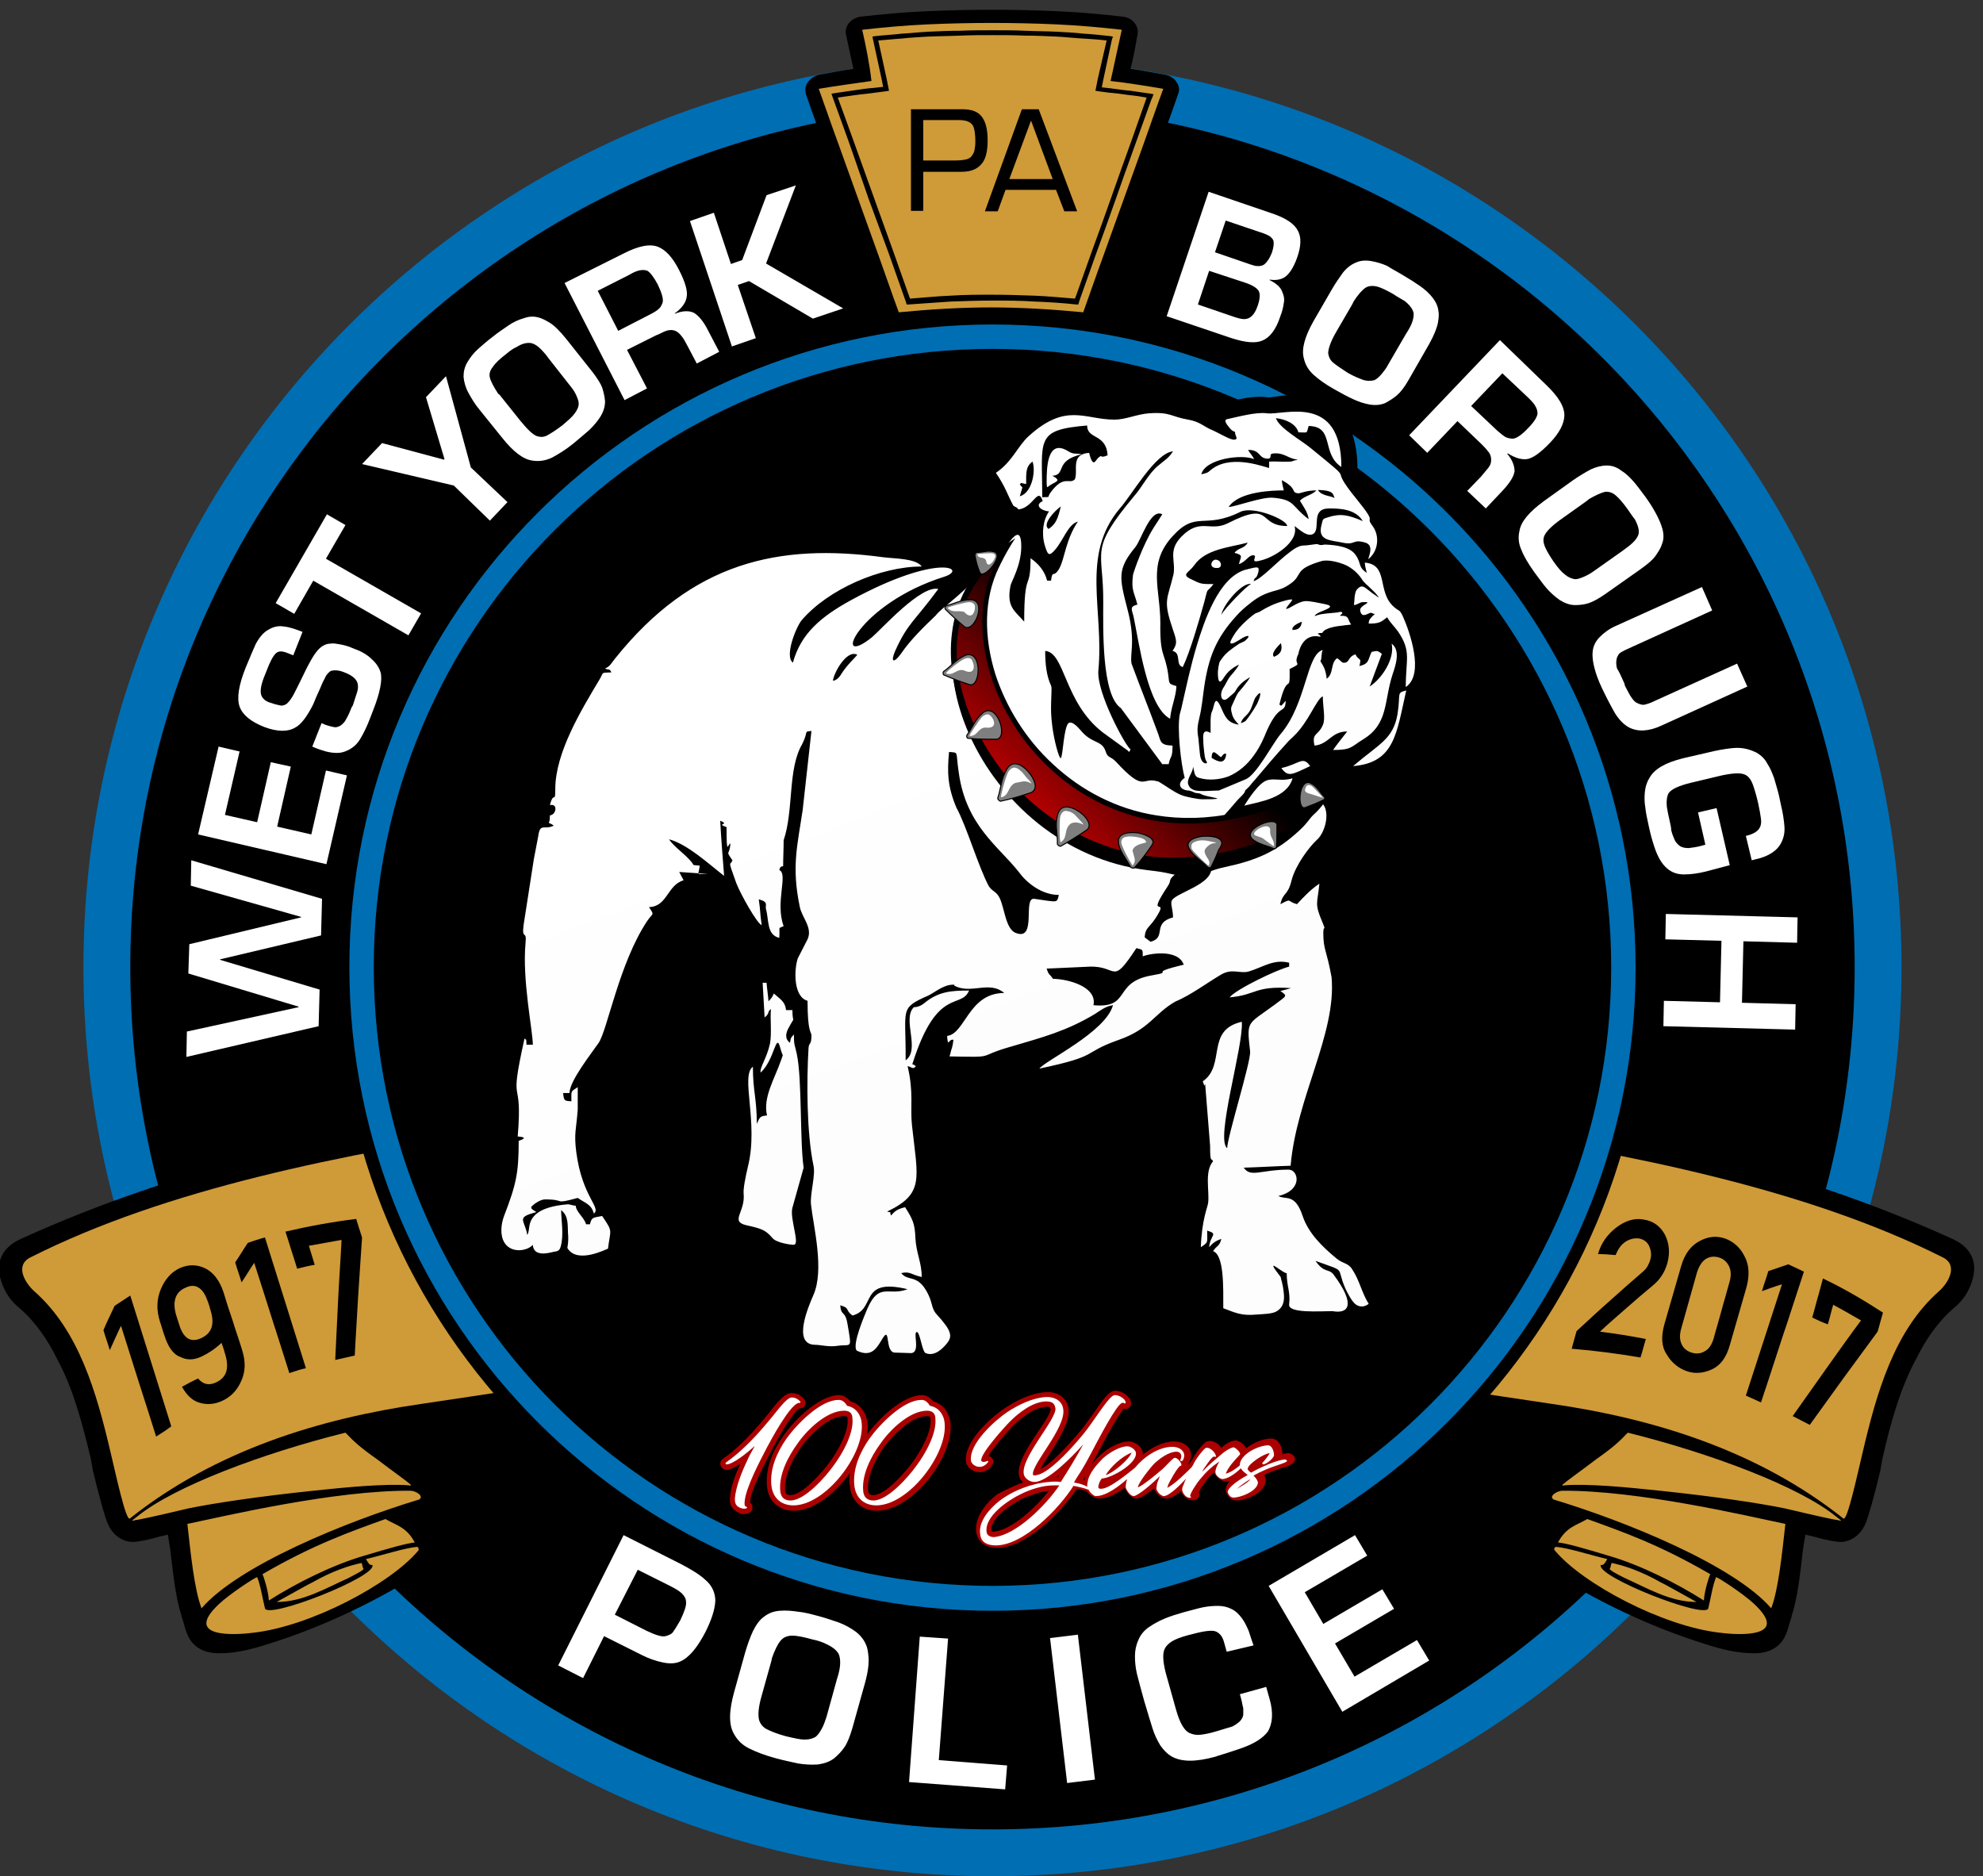 <?xml version="1.0" encoding="utf-8"?>
<!-- Generator: Adobe Illustrator 22.0.1, SVG Export Plug-In . SVG Version: 6.00 Build 0)  -->
<svg version="1.1" id="Layer_1" xmlns="http://www.w3.org/2000/svg" xmlns:xlink="http://www.w3.org/1999/xlink" x="0px" y="0px"
	 viewBox="0 0 406.4 384.5" style="enable-background:new 0 0 406.4 384.5;" xml:space="preserve">
<rect x="0" y="0" width="406.4" height="384.5" fill="#333333" stroke="none"/>
<style type="text/css">
	.st0{fill-rule:evenodd;clip-rule:evenodd;fill:#006EB3;}
	.st1{fill-rule:evenodd;clip-rule:evenodd;}
	.st2{fill-rule:evenodd;clip-rule:evenodd;fill:#CF9A38;}
	.st3{fill-rule:evenodd;clip-rule:evenodd;fill:#AB0000;}
	.st4{fill-rule:evenodd;clip-rule:evenodd;fill:#FFFFFF;}
	.st5{clip-path:url(#SVGID_2_);fill:url(#SVGID_3_);}
	.st6{clip-path:url(#SVGID_5_);fill:url(#SVGID_6_);}
	.st7{fill-rule:evenodd;clip-rule:evenodd;fill:#7F7F7F;}
	.st8{fill:none;stroke:#000000;stroke-width:0.216;stroke-miterlimit:2.613;}
	.st9{fill:#FFFFFF;}
</style>
<path class="st0" d="M203.4,11.9c102.9,0,186.3,83.4,186.3,186.3c0,102.9-83.4,186.3-186.3,186.3c-102.9,0-186.3-83.4-186.3-186.3
	C17.1,95.4,100.5,11.9,203.4,11.9"/>
<path class="st1" d="M203.4,21.5c97.6,0,176.7,79.1,176.7,176.7c0,97.6-79.1,176.7-176.7,176.7c-97.6,0-176.7-79.1-176.7-176.7
	C26.7,100.6,105.8,21.5,203.4,21.5"/>
<path class="st1" d="M18.6,298.9l0.4,2.2c0,0,0,0.1,0,0.1c0.6,2.5,1.2,4.9,1.9,7.4c0.4,1.3,0.8,2.9,1.4,4.1c1.1,2.2,3.4,3.7,5.9,3.2
	c1.5-0.2,3.1-0.6,4.5-1l1.7-0.4l0.5,3.1c0.5,4.1,1,9.6,2.3,13.5c0,0,0,0.1,0,0.1c0.5,1.4,0.7,2.8,1.4,4.2c1.3,2.6,3.9,3.5,6.6,3.4
	c3.3,0,6.7-0.9,9.8-1.9c11.5-3.6,22.5-8.9,32.6-15.4c1.1-0.7,1.9-1.8,2.1-3.1c0.3-1.2,0.2-2.2-0.4-3.3l-0.6-1.2
	c-0.5-0.9-1.1-1.8-1.7-2.5c1.7-0.6,2.9-2.1,3.3-3.9c0-0.1,0-0.1,0-0.2c0.3-2.6-1.7-5.2-3.8-6.7l-7.6-5.5c0,0-0.1-0.1-0.1-0.1
	c-0.6-0.4-1.2-0.8-1.8-1.2c3.2-0.7,6.3-1.3,9.5-1.7c13.5-2,27.1-4,40.6-6.1c1.6-0.3,3.2-0.6,4.8-0.8c1.1-0.2,1.8-1.1,1.9-2.2
	c0-3-11.1-25-12.9-28.6c-4.4-8.8-8.8-17.6-13.2-26.4c-0.4-0.9-1.3-1.4-2.3-1.2c-34.8,5-68.5,12.3-100.7,26.9
	c-5.1,2.1-6,6.1-3.7,10.7c0.7,1.4,1.7,2.6,2.9,3.6c3.3,2.8,5.9,6.6,7.8,10.5C15,284.5,17,292.2,18.6,298.9"/>
<path class="st1" d="M131.7,282.8c0-2.9-22.5-47.3-25.8-54c-35,5.1-68.1,12.2-100.1,26.8c-4.6,1.9-3.9,5.1-2.6,7.7
	c0.6,1.2,1.4,2.2,2.3,2.9c3.3,2.8,6.1,6.7,8.4,11.2c2.5,4.9,4.8,12,6.9,21.1l0.4,2.3c1.5,6.1,2.4,9.7,3.1,11c0.6,1.3,2,2.3,3.6,2
	c0.7-0.1,2.2-0.4,4.4-0.9l4.1-0.9l0.8,5.5c0.8,6.7,1.6,11.1,2.2,13.1c0.5,1.4,0.7,2.8,1.3,4c0.8,1.6,2.3,2.3,4.6,2.2
	c2.4,0,5.4-0.6,9.1-1.8c10.9-3.4,21.7-8.5,32.1-15.2c0.7-0.4,1-1,1.2-1.8c0.2-0.6,0.1-1.1-0.2-1.8l-0.6-1.2c-0.7-1.4-1.8-2.6-3-3.6
	c-0.3-0.3-0.6-0.6-1.2-1c1.2-0.4,2.4-0.7,3.6-1.1c0.9-0.2,1.7-1.1,2-2.3c0.2-1.8-1.7-3.8-2.8-4.7l-7.6-5.5c-2-1.2-3.8-2.7-5.5-4.4
	c4.5-1,9.2-2,14.1-2.7c17.6-2.6,31.1-4.6,40.6-6.1C128.9,283.3,130,283.1,131.7,282.8"/>
<path class="st2" d="M74.5,321.5c-0.3-0.5-0.1-0.5-0.4-1.2c-2.4,0.5-5.9,1.6-10.1,4c-0.7,0.3-3.3,1.8-7.3,4c5.4,0,10-2.8,14.7-4.9
	C73.1,322.5,74.5,321.8,74.5,321.5 M105.8,231.1l23.9,49.9c-15.1,2.5-29.9,4.7-43.3,6.7c-20.8,3-42.2,9.5-59.8,23.5
	c-0.8,0.5-2.8-8.8-3.9-13.4c-2.9-12.4-6.5-25.1-15.7-33.2c-1.9-1.7-4.1-5.4-0.6-7C34,243.7,69.8,236.5,105.8,231.1z M85,316.1
	c-1.7-3.2-3.8-3.5-6-4.8c-7.2,2.6-14.7,5.2-25.2,11.3c0.1,0.1,1.2,3.3,1.3,5.4c5.5-3.5,13-7.3,19.6-9.2
	C79.7,317.3,83.2,316.3,85,316.1z M85.5,317c-2.5,0.2-7.4,1.8-10.5,2.5c0.3,0.5,0.7,1.4,1.3,1.2c1.2,2.3-21.4,11.2-22,8.9
	c-0.6-2.5-0.9-4.7-1.6-6.4c-0.5,0.1-5.7,3.5-7.8,5.5c-7.5,7,3.2,6.4,7,5.9c11.7-1.3,28.1-10,33.8-16.8
	C85.9,317.6,85.8,317.1,85.5,317z M84.1,304.2c-0.9-0.8-2.8-2.1-6.9-5.2c-3.4-2.4-4.7-3.6-6.4-5.4c-16.9,4.2-35.1,11-42.7,17.2
	c-0.7,0.6-1.7,1.1-0.3,0.7c0.5,0,4.6-0.9,10.9-2.4c5.5-1.1,14.1-2.4,25.5-3.6c6.6-0.7,14.8-1.5,19.7-1.1
	C84.1,304.6,84.3,304.3,84.1,304.2z M84.1,305.5c-15.5-0.1-37.6,5.1-45.7,6.8c0.7,6.2,1.4,13.3,2.9,17.3
	c7.6-8.8,29.7-17.8,44.6-22.3C87,306.6,85.2,305.5,84.1,305.5z"/>
<path class="st1" d="M385.8,298.9l-0.4,2.2c0,0,0,0.1,0,0.1c-0.6,2.5-1.2,4.9-1.9,7.4c-0.4,1.3-0.8,2.9-1.4,4.1
	c-1.1,2.2-3.4,3.7-5.9,3.2c-1.5-0.2-3.1-0.6-4.5-1l-1.7-0.4l-0.5,3.1c-0.5,4.1-1,9.6-2.3,13.5c0,0,0,0.1,0,0.1
	c-0.5,1.4-0.7,2.8-1.4,4.2c-1.3,2.6-3.9,3.5-6.6,3.4c-3.3,0-6.7-0.9-9.8-1.9c-11.5-3.6-22.5-8.9-32.6-15.4c-1.1-0.7-1.9-1.8-2.1-3.1
	c-0.3-1.2-0.2-2.2,0.4-3.3l0.6-1.2c0.5-0.9,1.1-1.8,1.7-2.5c-1.7-0.6-2.9-2.1-3.3-3.9c0-0.1,0-0.1,0-0.2c-0.3-2.6,1.7-5.2,3.8-6.7
	l7.6-5.5c0,0,0.1-0.1,0.1-0.1c0.6-0.4,1.2-0.8,1.8-1.2c-3.2-0.7-6.3-1.3-9.5-1.7c-13.5-2-27.1-4-40.6-6.1c-1.6-0.3-3.2-0.6-4.8-0.8
	c-1.1-0.2-1.8-1.1-1.9-2.2c0-3,11.1-25,12.9-28.6c4.4-8.8,8.8-17.6,13.2-26.4c0.4-0.9,1.3-1.4,2.3-1.2c34.8,5,68.5,12.3,100.7,26.9
	c5.1,2.1,6,6.1,3.7,10.7c-0.7,1.4-1.7,2.6-2.9,3.6c-3.3,2.8-5.9,6.6-7.8,10.5C389.4,284.5,387.3,292.2,385.8,298.9"/>
<path class="st1" d="M272.6,282.8c0-2.9,22.5-47.3,25.8-54c35,5.1,68.1,12.2,100.1,26.8c4.6,1.9,3.9,5.1,2.6,7.7
	c-0.6,1.2-1.4,2.2-2.3,2.9c-3.3,2.8-6.1,6.7-8.4,11.2c-2.5,4.9-4.8,12-6.9,21.1l-0.4,2.3c-1.5,6.1-2.4,9.7-3.1,11
	c-0.6,1.3-2,2.3-3.6,2c-0.7-0.1-2.2-0.4-4.4-0.9l-4.1-0.9l-0.8,5.5c-0.8,6.7-1.6,11.1-2.2,13.1c-0.5,1.4-0.7,2.8-1.3,4
	c-0.8,1.6-2.3,2.3-4.6,2.2c-2.4,0-5.4-0.6-9.1-1.8c-10.9-3.4-21.7-8.5-32.1-15.2c-0.7-0.4-1-1-1.2-1.8c-0.2-0.6-0.1-1.1,0.2-1.8
	l0.6-1.2c0.7-1.4,1.8-2.6,3-3.6c0.3-0.3,0.7-0.6,1.2-1c-1.2-0.4-2.4-0.7-3.6-1.1c-0.9-0.2-1.7-1.1-2-2.3c-0.2-1.8,1.7-3.8,2.9-4.7
	l7.6-5.5c2-1.2,3.8-2.7,5.5-4.4c-4.5-1-9.2-2-14.1-2.7c-17.6-2.6-31.1-4.6-40.6-6.1C275.5,283.3,274.4,283.1,272.6,282.8"/>
<path class="st2" d="M329.9,321.5c0.3-0.5,0.1-0.5,0.4-1.2c2.4,0.5,5.9,1.6,10.1,4c0.7,0.3,3.3,1.8,7.3,4c-5.4,0-10-2.8-14.7-4.9
	C331.2,322.5,329.9,321.8,329.9,321.5 M298.6,231.1L274.7,281c15.1,2.5,29.9,4.7,43.3,6.7c20.8,3,42.2,9.5,59.8,23.5
	c0.8,0.5,2.8-8.8,3.9-13.4c2.9-12.4,6.5-25.1,15.7-33.2c1.9-1.7,4.1-5.4,0.6-7C370.3,243.7,334.5,236.5,298.6,231.1z M319.3,316.1
	c1.7-3.2,3.8-3.5,6-4.8c7.2,2.6,14.7,5.2,25.2,11.3c-0.1,0.1-1.2,3.3-1.3,5.4c-5.5-3.5-13-7.3-19.6-9.2
	C324.6,317.3,321.2,316.3,319.3,316.1z M318.9,317c2.5,0.2,7.4,1.8,10.5,2.5c-0.3,0.5-0.7,1.4-1.3,1.2c-1.2,2.3,21.4,11.2,22,8.9
	c0.6-2.5,0.9-4.7,1.6-6.4c0.5,0.1,5.7,3.5,7.8,5.5c7.5,7-3.2,6.4-7,5.9c-11.7-1.3-28.1-10-33.8-16.8
	C318.4,317.6,318.5,317.1,318.9,317z M320.3,304.2c0.9-0.8,2.8-2.1,6.9-5.2c3.4-2.4,4.7-3.6,6.4-5.4c16.9,4.2,35.1,11,42.7,17.2
	c0.7,0.6,1.7,1.1,0.3,0.7c-0.5,0-4.6-0.9-10.9-2.4c-5.5-1.1-14.1-2.4-25.5-3.6c-6.6-0.7-14.8-1.5-19.7-1.1
	C320.3,304.6,320.1,304.3,320.3,304.2z M320.2,305.5c15.5-0.1,37.6,5.1,45.7,6.8c-0.7,6.2-1.4,13.3-2.9,17.3
	c-7.6-8.8-29.7-17.8-44.6-22.3C317.3,306.6,319.2,305.5,320.2,305.5z"/>
<path d="M60.9,260c-0.4-1.3-0.8-2.6-1.2-3.8c-0.4-1.3-0.8-2.6-1.2-3.8c4.7-1.1,9.6-2,14.5-2.6c0.4,1.3,0.8,2.6,1.2,3.8
	c-0.3,4-0.5,7.9-0.8,12c-0.2,4-0.5,8.1-0.7,12.2c-1.3,0.3-2.7,0.6-4,0.9c0.2-4.1,0.4-8.3,0.6-12.4c0.2-4.1,0.5-8.1,0.7-12.2
	c-2.3,0.4-4.5,0.8-6.7,1.2c0.4,1.3,0.8,2.6,1.2,3.9C63.3,259.4,62.1,259.7,60.9,260 M59.3,281.4c-1.2-3.8-2.4-7.6-3.6-11.3
	c-1.2-3.8-2.4-7.6-3.6-11.3c-0.9,1.3-1.7,2.7-2.6,4c-0.4-1.4-0.9-2.7-1.3-4.1c0.9-1.3,1.7-2.7,2.6-4c1.2-0.4,2.3-0.8,3.5-1.1
	c1.4,4.5,2.8,8.9,4.2,13.4c1.4,4.5,2.8,8.9,4.2,13.4C61.6,280.6,60.5,281,59.3,281.4z M36.1,269.5c0.2,0.7,0.5,1.5,0.7,2.2
	c0.9,2.7,2.4,3.5,4.5,2.5c2.1-1,2.7-2.8,1.9-5.5c-0.2-0.7-0.4-1.5-0.7-2.2c-0.9-2.6-2.5-3.6-4.5-2.6
	C35.9,264.8,35.3,266.8,36.1,269.5z M33.6,273.4c-0.3-0.8-0.5-1.7-0.8-2.5c-0.8-2.5-0.7-4.7,0.2-6.8c0.8-1.9,2.1-3.4,3.8-4.2
	c1.8-0.8,3.5-0.8,5.2,0c1.7,0.8,3,2.5,3.8,4.9c0.6,2,1.2,3.9,1.9,5.9c0.6,2,1.3,3.9,1.9,5.9c0.8,2.5,0.7,4.6-0.2,6.5
	c-0.8,1.8-2.1,3.2-3.9,4c-1.5,0.7-3.1,0.8-4.5,0.4c-1.5-0.4-2.7-1.5-3.7-3.3c1.1-0.6,2.2-1.2,3.3-1.7c1,1.2,2.2,1.5,3.7,0.8
	c2.1-1,2.7-2.8,1.9-5.6c-0.2-0.8-0.5-1.7-0.8-2.5c-1.4,1.3-2.8,2.2-4.1,2.8c-1.5,0.7-2.9,0.8-4.3,0.1
	C35.5,277.6,34.4,276,33.6,273.4z M32,294.4c-1.2-3.8-2.4-7.6-3.6-11.3c-1.2-3.8-2.4-7.6-3.6-11.4c-0.8,1.6-1.5,3.3-2.3,5
	c-0.4-1.4-0.9-2.7-1.3-4.1c0.7-1.7,1.5-3.3,2.3-5c1.1-0.7,2.1-1.4,3.2-2.1c1.4,4.5,2.8,8.9,4.2,13.4c1.4,4.5,2.8,8.9,4.2,13.4
	C34.2,293,33.1,293.7,32,294.4z"/>
<path d="M322.1,276.4c0.3-1.2,0.7-2.4,1-3.6c2.3-2.1,4.5-4.2,6.8-6.2c2.2-2,4.5-4,6.7-5.9c0.5-0.4,0.9-0.9,1.1-1.3
	c0.2-0.4,0.4-0.8,0.5-1.2c0.3-0.9,0.2-1.9-0.2-2.8c-0.4-0.9-1.1-1.4-2.1-1.6c-1-0.1-1.9,0.1-2.8,0.7c-0.9,0.6-1.5,1.5-2,2.7
	c-1.2-0.1-2.4-0.2-3.6-0.2c0.6-2.2,1.9-4,3.7-5.4c1.8-1.4,3.7-2,5.5-1.7c2.1,0.3,3.5,1.3,4.5,3.1c0.9,1.8,1.1,3.7,0.5,5.9
	c-0.5,1.8-1.5,3.3-2.8,4.4c-1.8,1.5-3.7,3.1-5.5,4.7c-1.8,1.6-3.7,3.2-5.5,4.9c3.2,0.4,6.3,0.9,9.4,1.5c-0.4,1.3-0.7,2.6-1.1,3.8
	C331.6,277.4,326.9,276.8,322.1,276.4 M351.2,274.3c0.5-1.9,1.1-3.8,1.6-5.7c0.5-1.9,1.1-3.8,1.6-5.7c0.4-1.3,0.4-2.4,0-3.3
	c-0.4-0.9-1.1-1.6-2.1-1.9c-1-0.3-1.9-0.2-2.7,0.3c-0.8,0.5-1.4,1.5-1.8,2.7c-0.5,1.9-1.1,3.8-1.6,5.7c-0.5,1.9-1.1,3.8-1.6,5.7
	c-0.4,1.3-0.4,2.4,0,3.3c0.4,0.9,1.1,1.5,2.1,1.8c1,0.3,1.9,0.2,2.7-0.3C350.2,276.5,350.8,275.6,351.2,274.3z M341.1,271.4
	c0.6-2,1.1-3.9,1.7-5.9c0.6-2,1.1-3.9,1.7-5.9c0.7-2.5,1.9-4.2,3.7-5.2c1.8-1,3.5-1.2,5.3-0.6c1.7,0.6,3.1,1.8,4,3.6
	c1,1.8,1.1,4,0.4,6.5c-0.6,2-1.1,3.9-1.7,5.9c-0.6,2-1.1,3.9-1.7,5.9c-0.7,2.5-1.9,4.1-3.6,4.9c-1.7,0.8-3.5,1-5.2,0.4
	c-1.7-0.6-3.1-1.7-4.1-3.4C340.5,276,340.4,273.9,341.1,271.4z M357.8,286c1.2-3.8,2.5-7.6,3.7-11.4c1.2-3.8,2.5-7.6,3.7-11.4
	c-1.4,0.4-2.7,0.9-4.1,1.4c0.4-1.4,0.9-2.7,1.3-4.1c1.4-0.5,2.7-0.9,4.1-1.4c1.1,0.5,2.1,1,3.2,1.5c-1.5,4.5-2.9,9-4.4,13.4
	c-1.5,4.5-2.9,9-4.4,13.4C360,287,358.9,286.5,357.8,286z M371.4,270c0.4-1.3,0.7-2.6,1.1-4c0.4-1.3,0.7-2.6,1.1-4
	c4.2,2,8.3,4.4,12.3,7c-0.4,1.3-0.7,2.6-1.1,3.9c-2.3,3.1-4.6,6.3-6.9,9.4c-2.3,3.2-4.6,6.4-7,9.7c-1.2-0.6-2.3-1.2-3.5-1.8
	c2.3-3.3,4.7-6.6,7-9.9c2.3-3.2,4.6-6.5,7-9.7c-1.9-1.1-3.8-2.2-5.7-3.2c-0.4,1.3-0.7,2.7-1.1,4C373.5,271,372.4,270.5,371.4,270z"
	/>
<path class="st1" d="M203.4,63.9c74.2,0,134.4,60.2,134.4,134.4c0,74.2-60.2,134.4-134.4,134.4c-74.2,0-134.4-60.2-134.4-134.4
	C69.1,124,129.2,63.9,203.4,63.9"/>
<path class="st0" d="M203.4,66.5c72.8,0,131.8,59,131.8,131.8c0,72.8-59,131.8-131.8,131.8S71.6,271,71.6,198.2
	C71.6,125.5,130.6,66.5,203.4,66.5"/>
<path class="st1" d="M203.4,71.5c70,0,126.8,56.8,126.8,126.8S273.4,325,203.4,325S76.6,268.3,76.6,198.2S133.4,71.5,203.4,71.5"/>
<path class="st3" d="M173,290.2c-3.2,0-7,3.9-8.8,6.3c-1.7,2.4-3.5,5.9-3.3,8.9c0.1,0.7,0.3,1,1.1,1c2.5,0,6.6-4.8,8-6.7
	c1.6-2.2,4-6.2,3.7-9C173.7,290.3,173.5,290.2,173,290.2 M190,290.2c-3.2,0-7,3.9-8.8,6.3c-1.7,2.4-3.5,5.9-3.3,8.9
	c0.1,0.7,0.3,1,1.1,1c2.5,0,6.6-4.8,8-6.7c1.6-2.2,4-6.2,3.7-9C190.7,290.3,190.5,290.2,190,290.2z M215,305.5
	c-1.8,0.2-3.8,0.9-5.4,1.6c-2,1-6.9,4-6.4,6.7c0.1,0.1,0.3,0.1,0.4,0.1C207.3,313.6,212.2,309,215,305.5z M151.7,300
	c-1,0.7-2,1.2-2.8,1.2c-1.2,0-1.7-1.4-0.9-2.1c0,0,0.1-0.1,0.1-0.1c0.7-0.5,1.4-1,2.1-1.6c2.7-2.3,5-4.9,7.2-7.6
	c1-1.2,3.1-4.3,4.7-4.3l0.2,0c1,0,1.7,0.4,2.4,1.1c0.3,0.3,0.5,0.9,0.3,1.3c-0.2,0.5-0.6,0.7-1.1,0.7l0,0c-1.4,0.6-5,7.1-5.7,8.5
	c-1.3,2.6-4.3,8-4.5,10.8c0.3,0.2,0.5,0.5,0.5,0.9c0.1,0.5-0.2,1.1-0.8,1.3c-1,0.4-1.9,0.1-2.7-0.5c-0.9-0.6-1.2-1.6-1.1-2.6
	C149.7,304.8,150.7,302.2,151.7,300z M222.5,302.4c-0.2,0.3-0.4,0.6-0.5,0.9c0.1,0,0.1,0,0.2,0.1c0-0.1,0.1-0.2,0.1-0.4
	C222.3,302.8,222.4,302.6,222.5,302.4z M216.9,302.6c0.1-0.2,0.2-0.4,0.3-0.5c-0.2,0.2-0.4,0.4-0.7,0.5
	C216.7,302.6,216.8,302.6,216.9,302.6z M209.7,303.8c-0.5-0.4-0.8-1-0.9-1.6c-0.6-3.9,6.6-11.5,6.5-13.4c-0.1-0.6-0.3-0.5-0.9-0.5
	c-2.4,0.1-5,2.2-6.7,3.8c-0.9,0.9-4.1,4.5-5.2,6.3c0.3,0,0.5,0.1,0.7,0.3c0.4,0.4,0.5,0.9,0.2,1.4c-0.4,0.8-1.4,1.5-2.4,1.6
	c-1.3,0.1-2.8-0.8-3-2.1c-0.6-4,4.9-9,7.9-11c2.4-1.6,5.4-3.1,8.4-3.3c2.3-0.2,4.4,1.1,4.7,3.4c0.3,2.3-1.6,5.5-2.7,7.4
	c-0.4,0.7-2.3,3.4-3.1,5c2.7-1.3,7.5-6.9,8.9-8.7c1.2-1.6,2.3-3.2,3.5-4.9c0.7-0.9,1.8-2.5,3-2.5c1.3,0,3,1.1,3.2,2.4
	c0.1,0.5-0.2,1-0.6,1.2c-0.3,0.2-0.6,0.2-0.9,0.1c-1.2,1.3-4.3,7.1-5,8.5c-0.6,1.1-1.1,2.1-1.7,3.1c0.6-0.8,1.3-1.5,2-2.2
	c1.4-1.3,3.8-2.7,5.8-2.7c1.2,0,2.7,1.1,2.8,2.3c0,0.1,0,0.2,0,0.4c1.9-1.5,4.2-2.7,6.4-2.7c1.6,0,3.3,0.8,3.5,2.6
	c0.1,0.7-0.2,1.3-0.5,1.8c0,0.1,0,0.2,0,0.3c0.1-0.1,0.2-0.2,0.3-0.3c0.2-0.3,0.3-0.5,0.5-0.8c0.6-1.1,1.5-2.4,2.5-3.3
	c0,0,0,0,0.1-0.1c0.3-0.2,0.6-0.3,1-0.3c0.8,0,1.8,0.6,2.3,1.4c0,0,0.1-0.1,0.1-0.1c0.7-0.6,1.7-1.3,2.7-1.4
	c0.7-0.1,1.8,0.7,2.3,1.6c1.5-1.2,3.6-2,5.1-2c1.5,0,2.3,1.7,2.3,3c0,0.1,0,0.1,0,0.2c0.5-0.1,0.9-0.2,1.2-0.2c0.4,0,0.7,0.2,1,0.4
	c0.2,0.2,0.4,0.4,0.4,0.7c0.1,0.9-1.4,1.7-2.3,1.8c-1,0.3-2,0.7-3,1.1c-0.3,0.1-0.7,0.3-1,0.5c0.2,0.4,0.3,0.8,0.3,1.2
	c0,0,0,0,0,0.1c-0.3,2.3-3.9,3.9-6,3.9c-1.1,0-1.8-0.8-2.2-1.9c0-0.1,0-0.2,0-0.3c0-0.6,0.3-1.2,0.9-1.8c-0.3,0.1-0.6,0.1-0.9,0.1
	c-0.9,0-2.1-1-2.4-1.9c-0.5,0.5-1,1-1.5,1.6c-0.3,0.4-1.3,1.8-1.6,2.5c0.1,0.2,0.1,0.4,0.1,0.5c0,0.5-0.4,0.9-0.9,1.1
	c-1.3,0.3-2.4-0.7-2.9-1.8c-1,0.9-2.1,1.5-3,1.5c-0.4,0-0.7-0.1-1-0.3c-0.7-0.4-1.3-1.1-1.5-1.8c-1.3,1.1-2.8,2.1-3.6,2.1
	c-0.2,0-0.5-0.1-0.7-0.2c-0.7-0.3-1.4-1.2-1.7-2c-1.6,1.2-3.5,2.2-5.2,2.2c-0.9,0-2-0.7-2.6-1.5c-0.7-0.2-1.3-0.4-2-0.5
	c-3.3,4.9-10.5,12.1-16.3,12.1c-2.1,0-3.9-0.9-4.3-3.1c-0.5-3.1,2-6.1,4.3-7.9C205.8,305.5,207.7,304.5,209.7,303.8z M174.2,301.8
	c-3,4.3-7.5,7.8-11.5,7.8c-3,0-5.2-1.9-5.5-4.9c-0.4-3.7,1.2-7.5,3.3-10.4c2.2-3.2,7.4-8.4,11.5-8.4c0.9,0,1.7,0.6,2.3,1.3
	c2,0.5,3.3,2.4,3.5,4.5c0.1,0.7,0,1.5-0.1,2.3c2.3-3.2,7.3-8.1,11.3-8.1c0.9,0,1.7,0.6,2.3,1.3c2,0.5,3.3,2.4,3.5,4.5
	c0.6,6.9-7.8,17.9-15.1,17.9c-3,0-5.2-1.9-5.5-4.9C174,303.7,174,302.7,174.2,301.8z"/>
<path class="st4" d="M173,289.1c-3.6,0-7.7,4-9.6,6.8c-1.9,2.6-3.8,6.3-3.5,9.6c0.1,1.3,0.8,2,2.1,2c3,0,7.3-5,8.8-7.1
	c1.8-2.4,4.2-6.6,3.9-9.7C174.7,289.6,174.1,289.1,173,289.1 M190,289.1c-3.6,0-7.7,4-9.6,6.8c-1.9,2.6-3.8,6.3-3.5,9.6
	c0.1,1.3,0.8,2,2.1,2c3,0,7.3-5,8.8-7.1c1.8-2.4,4.2-6.6,3.9-9.7C191.7,289.6,191,289.1,190,289.1z M217.1,304.4c-0.4,0-0.8,0-1.1,0
	c-2.3,0-4.8,0.8-6.8,1.8c-2.5,1.2-7.5,4.5-7,7.8c0.1,0.7,0.8,1,1.5,1C208.3,314.6,214.5,308.3,217.1,304.4z M231.9,297.7
	c-1.9,0.7-4.3,2.9-5.3,4.6C228.1,301.9,231.4,299.1,231.9,297.7z M256.3,303.1c-0.9,0.5-2,1.3-2.8,2
	C254.4,304.6,255.9,303.7,256.3,303.1z M173.6,288.1c1.8,0.3,2.9,1.9,3,3.6c0.6,6.3-7.4,16.8-14,16.8c-2.5,0-4.2-1.5-4.5-4
	c-0.4-3.5,1.2-7,3.1-9.7c2-2.8,6.9-7.9,10.6-7.9C172.6,286.8,173.3,287.5,173.6,288.1z M190.6,288.1c1.8,0.3,2.9,1.9,3,3.6
	c0.6,6.3-7.4,16.8-14,16.8c-2.5,0-4.2-1.5-4.5-4c-0.4-3.5,1.2-7,3.1-9.7c2-2.8,6.9-7.9,10.6-7.9
	C189.6,286.8,190.2,287.5,190.6,288.1z M154.7,296.3c-1.5,1.4-4.5,3.8-5.8,3.8c-0.2,0-0.3-0.2-0.1-0.4c0.7-0.5,1.5-1.1,2.2-1.7
	c2.7-2.3,5-4.9,7.3-7.7c0.6-0.7,2.9-3.9,3.9-3.9h0.1c0.7,0,1.2,0.3,1.7,0.8c0,0,0.1,0.1,0,0.2c0,0.1-0.1,0.1-0.1,0.1l-0.2,0
	c-1.8,0.3-5.7,7.6-6.5,9.1c-1.4,2.7-4.4,8.3-4.6,11.2c0,0.4-0.1,0.9,0.4,1c0.1,0,0.1,0.1,0.1,0.1c0,0.1,0,0.1-0.1,0.2
	c-0.6,0.2-1.2,0-1.7-0.3c-0.6-0.4-0.7-1-0.7-1.7c0.2-2.4,1.4-5.4,2.4-7.5C153.5,298.4,154.1,297.4,154.7,296.3z M223.1,305.3
	c-1.1-0.4-2-0.6-3.1-0.8c-2.9,4.6-10.2,12.2-15.9,12.2c-1.6,0-3-0.5-3.2-2.2c-0.5-2.7,2-5.4,3.9-6.9c2.9-2.2,6.6-3.6,10.2-3.9
	c0.8-0.1,1.6-0.1,2.4,0c1.6-2.5,3.2-5.1,4.6-7.7c-2.4,2.7-7.3,7.6-9.9,7.7c-0.9,0.1-2.2-0.7-2.3-1.7c-0.5-3.4,6.8-11.2,6.5-13.4
	c-0.2-1.2-0.9-1.4-2-1.4c-2.7,0.1-5.5,2.3-7.3,4.1c-1,1-6.1,6.6-5.9,8c0,0.2,0.3,0.3,0.5,0.3c0.2,0,0.6-0.1,0.7-0.2
	c0.1,0,0.1,0,0.2,0c0,0,0.1,0.1,0,0.2c-0.3,0.5-1,1-1.6,1c-0.7,0.1-1.7-0.4-1.9-1.2c-0.5-3.5,4.9-8.3,7.4-10
	c2.3-1.5,5.1-2.9,7.9-3.1c1.7-0.1,3.4,0.7,3.6,2.5c0.6,3.8-6.6,11.4-6.2,13.4c0,0.2,0.6,0.2,0.7,0.1c2.8-0.3,8.6-7,10.4-9.4
	c1.2-1.6,2.3-3.3,3.5-4.9c0.4-0.5,1.5-2.1,2.2-2.1c0.8,0,2.1,0.7,2.2,1.5c0,0.1,0,0.1-0.1,0.2c-0.1,0-0.1,0-0.2,0
	c-0.2-0.2-0.2-0.1-0.4-0.1c-1.1,0.1-5.2,8.1-5.8,9.2c-1.1,2.1-2.2,4.2-3.5,6.1c-0.2,0.3-0.4,0.7-0.6,1c0.9,0.2,2,0.4,2.7,0.9
	c0-0.5,0.1-1,0.2-1.5c0.5-1.6,1.8-3.1,3-4.3c1.2-1.1,3.4-2.5,5.1-2.5c0.6,0,1.7,0.7,1.7,1.4c0.2,2.1-4.9,5.1-7,5.2
	c-0.4,0.5-0.7,1.2-0.7,1.8c0,0.3,0.4,0.3,0.6,0.3c1.7,0,5.5-3.2,6.9-4.3c1.8-2.2,4.8-4.3,7.7-4.3c1,0,2.3,0.5,2.4,1.7
	c0,0.4-0.1,0.9-0.4,1.2c0,0,0,0-0.1,0c-0.2,0.1-0.4-0.1-0.3-0.2c0.1-0.3,0.2-0.5,0.2-0.8c-0.1-0.7-0.5-0.9-1.1-0.9
	c-1.6,0.1-3.3,1.4-4.4,2.4c-0.7,0.7-3.3,3.9-3.4,4.9c1-0.3,4.2-3,5-3.7c0.7-0.6,1.7-1.8,2.4-2.3c0.6-0.3,1.7,1.1,1.5,1.5
	c0,0.1-0.1,0.1-0.1,0.1c0,0,0,0-0.1,0c-0.6,0.3-2.2,3.2-2.5,3.9c0,0.1-0.1,0.4-0.2,0.6c1.4-0.6,4-3.2,5-4.2c0.2-0.3,0.4-0.6,0.5-0.9
	c0.5-0.9,1.5-2.3,2.3-3c0.1-0.1,0.3-0.1,0.4-0.1c0.7,0,1.7,1,1.8,1.7c0,0.3-0.3,0.1-0.4,0.1c-0.4,0-1.4,1.5-1.6,1.8
	c-0.3,0.4-0.6,0.8-0.8,1.3c1.3-1.4,2.9-2.7,4.2-3.8c0.5-0.4,1.5-1.1,2.2-1.2c0.3,0,1.6,1.1,1.3,1.5c-1.1,1.2-2.3,2.4-2.9,3.9
	c1-0.2,2.2-1.1,2.9-1.7c0-0.1,0-0.2,0-0.3c0.3-2.1,3.9-3.8,5.8-3.8c0.8,0,1.2,1.3,1.2,2c0,0.6-1.6,1.9-2.2,1.9
	c-0.2,0-0.3-0.4-0.1-0.4c0.2-0.2,1.2-1.4,1.4-1.9c-1.2,0.1-4.4,2.2-4.5,3.2c0,0.3,0.4,0.6,0.7,0.8c1.5-0.9,5.4-2.7,7-2.7
	c0.1,0,0.2,0.1,0.3,0.2c0.5,0.2-1.4,0.8-1.4,0.8c-1.1,0.4-2.1,0.7-3.2,1.2c-0.7,0.3-1.5,0.7-2.2,1.1c0.4,0.4,0.9,1,0.9,1.5
	c-0.2,1.7-3.5,3-5,3c-0.6,0-1-0.5-1.2-1.1c0-1.1,2.9-2.9,4.1-3.5c-0.5-0.5-1-0.7-1.4-1.4c-0.9,0.9-2.6,2.2-3.8,2.2
	c-0.5,0-1.4-0.8-1.4-1.3c-0.1-0.6,0.4-1.6,0.8-2.3c-1.6,1.1-2.7,2.1-4,3.7c-0.3,0.3-2.4,3.3-1.9,3.5c0.1,0,0.1,0.1,0.1,0.1
	c0,0.1,0,0.1-0.1,0.1c-0.8,0.2-1.5-0.7-1.7-1.4c-0.1-0.4,0.1-1,0.3-1.3c0.1-0.4,0.3-0.8,0.5-1.2c-1.3,1.4-3.5,3.6-4.6,3.6
	c-0.2,0-0.3-0.1-0.5-0.2c-0.4-0.2-0.9-0.8-1-1.3c0-0.3,0.1-0.6,0.1-0.9c0.1-0.5,0.4-1.1,0.6-1.7c-1.5,1.5-4.5,4.1-5.4,4.1
	c-0.1,0-0.2-0.1-0.3-0.1c-0.5-0.2-1.2-1.2-1.3-1.7c0-0.5,0.1-1.1,0.3-1.7c-1.7,1.5-4.3,3.5-6.4,3.5
	C224.4,306.7,223.4,306,223.1,305.3z"/>
<path class="st1" d="M146,183.6c-0.4,0.1-0.8,0.2-1.3,0.2c-0.8,0-1.5,0-2.2,0c-0.5,0.5-1.1,0.9-1.8,1.1c-0.9,0.2-1.7,2.6-3.8,4.2
	c-0.3,1.3-1,1.6-1.6,2.6c-1.3,2-2.3,4.1-3.3,6.3c-1.5,3.5-2.6,7.1-3.7,10.8c-0.7,2.2-1.7,6-3,7.9c-0.8,1.1-2.6,3.5-3.9,5.6
	c0.2,0.4,0.3,0.9,0.3,1.4v4.6c0,0.1,0,0.1,0,0.2c-0.2,3-0.7,5-0.3,8c0.4,2.7,1,5.1,2.2,7.6c0.5,0.9,1,1.8,1.4,2.8
	c0.4,0.3,0.8,0.6,1.1,1.1c2.9,4.4,2.4,4.4,1.8,9.2c-0.2,1.4-1,2.5-2.3,3c-3.4,1.5-7.7,2.6-10.8,0.5c-0.3,0.1-0.7,0.2-1,0.3
	c-0.9,0.3-1.9,0.4-2.9,0.4c-1.2,0-2.3-0.3-3.2-0.8c-2.9,0.6-6.2-0.5-7.8-3.1c-1.7-2.7-1.6-6-0.5-8.9c2.1-5.6,2.8-8,2.8-13.9
	c-0.1-0.4-0.2-0.9-0.1-1.4c0.3-3.1,0.4-5.2-0.1-8.2c-0.6-3.6,0.8-8.9,1.6-12.4c0.2-0.8,0.6-1.5,1.1-2c-0.1-0.4-0.1-0.7-0.1-1
	c-0.4-2.9-0.8-5.9-0.9-8.8c-0.1-2.4-0.2-4.8,0-7.2c-0.6-1.2-0.6-2.5-0.4-4c0,0,0,0,0-0.1l2.1-13.5c0,0,0-0.1,0-0.1l0.9-4.6
	c0.3-1.7,0.9-3.3,2.4-4.2c0-0.2,0.1-0.3,0.1-0.5c-0.2-0.6-0.2-1.3,0-1.9c0.2-0.9,0.5-1.8,1-2.6c0-8.5,5.4-17.3,9.6-24.4
	c0.4-0.6,0.4-1,0.8-1.5c0.3-0.9,1-1.7,1.9-2.2c0.3-0.3,0.5-0.8,0.8-1.1c15.8-19.7,33.9-25.4,58.3-22.1c3,0.4,6.8,0.2,9.3,2.2
	c2.8-0.4,6.2-0.3,7.6,2.1c1.5-1.3,3.1-2.3,4.3-4.1c0.6-0.9,1.2-1.9,1.9-2.7c0.4-0.4,0.8-0.8,1.2-1.1c-0.7-0.4-1.2-0.9-1.6-1.7
	c-1.1-2.2-1.9-4.2-3.3-6.3c-1.1-1.7-0.7-4,1-5.2c2.6-1.7,3.9-5,6.3-7.2c4.1-3.7,8.1-5.8,13.7-5.2c2.1,0.2,4.2,0.8,6.3,0.8
	c0.1,0,0.2,0,0.4,0c0.8-0.1,1.7-0.3,2.5-0.5c1.3-0.3,2.7-0.6,4-0.7c2.1-0.1,3.9,0,6,0.6c1,0.3,1.8,0.6,2.9,0.8
	c1.8,0.3,2.8,0.7,4.1,1.5c0.5-0.7,1.3-1.3,2.4-1.5c2.8-0.7,6.6-1.7,9.4-1.3c0.8,0.1,2.2-0.2,3-0.3c1.9-0.2,3.8-0.2,5.7,0.1
	c7.5,1.4,9.9,7.9,9.9,14.8c0,0.3,0,0.6-0.1,0.9c0.7,1.3,1.6,2.4,2.6,3.5c1.3,1.6,3,3.4,3.3,5.5c1.8,2.5,2,5.8,0.9,8.5
	c1.1,1.5,1.4,3.2,1.8,5c0.2,0.7,0.4,1.6,1,2.2c0.3,0.2,0.6,0.4,0.9,0.6c0.9,0.7,1.4,1.6,1.9,2.6c2,4.5,4.4,12.5,1.3,17.1
	c0,0.1,0,0.1,0,0.2c-2.1,9-2.9,17.4-14.2,18.4c-5.9,0.5-2.9,1.9-2.1,4.9c0.9,3.4-0.4,7.8-3,10c-0.6,0.6-1.3,1.4-2,2.4
	c0.7,0,1.3,0.2,1.9,0.5c1.3,0.7,1.9,2.1,1.8,3.5c-0.3,3.6-1,3.1,0.4,6.3c0.6,1.3,1,2.5,0.4,3.8c0,0.6,0.1,1.2,0.2,1.8
	c0.5,2.2,1.1,4.1,1.5,6.4c0,0.1,0,0.2,0,0.3c0.8,10.8-5.2,22.6-7.5,33.1c-0.4,1.7-0.7,3.4-0.8,5.1c1.2,1.7,1.5,4.3,0.4,6.5
	c0.8,1.1,1.4,2.4,1.8,3.7c0.9,2.7,3.5,5.1,5.7,6.9c0.4,0.3,1.2,0.6,1.7,0.9c1,0.6,1.7,1.3,2.3,2.2c0.4,0.7,0.8,1.4,1.1,2.1
	c0.7,1.5,1.3,3.5,2.2,4.9c1.1,1.7,0.7,3.9-0.9,5.1c-1.5,1.1-3.2,1.5-4.8,1.2c-1.4,1.1-3.3,1.3-5.1,1.1c-1.2,0-2.4,0-3.7,0
	c-1.7,0-3.7-0.1-5.4-0.7c0,0-0.1,0.1-0.1,0.1c-1.7,1.1-3.8,1-5.8,1.2c-3.6,0.4-5.2-0.3-8.4-1.5c-1.5-0.5-2.5-1.9-2.5-3.5
	c0-1.6,0.1-6.9-0.5-8.7c-0.1-0.1-0.2-0.1-0.2-0.2c-0.7,0-1.3-0.1-1.9-0.5c-1.2-0.7-2-1.9-1.9-3.3c0-2.3,0.3-4.5,0.8-6.7
	c0.2-1,0.6-1.9,0.7-2.8c0.1-0.9,0-2.3-0.1-3.3c0-1.7,0.1-3.4,0.6-4.9c-0.2-0.9-0.2-1.9-0.2-2.9l-0.8-11c0,0,0-0.1-0.1-0.1
	c-0.1-0.3-0.3-0.7-0.4-1c-0.5-1.6,0.1-3.3,1.5-4.3c2-1.3,0.3-7.7,5.3-11.1c-0.4-0.3-0.8-0.7-1-1.2c-0.2-0.3-0.3-0.6-0.4-0.9
	c-1.9,1.2-3.8,2.4-5.9,3.3c-1.2,0.7-2.1,1.6-3.1,2.5c-2.9,2.6-5.1,4.2-8.8,5.5c-1.9,0.7-3.2,1.3-5,2.3c-3.5,2-7.9,2.9-11.8,3.7
	c-1.5,0.3-3-0.3-3.9-1.6c-0.7-1-0.8-2.3-0.3-3.4c-0.3,0.1-0.7,0.2-1,0.3c-1.2,0.3-2.3,0.7-3.4,1.1c-0.6,0.3-1.3,0.6-1.9,0.8
	c-2.2,0.7-6.4,0.4-8.7,0.4c-1.2,0-2.2-0.5-2.9-1.5c0,0.7-0.2,1.4-0.7,2c-0.2,0.2-0.3,0.4-0.5,0.6c0.2,2.3,0.2,4.4,0.2,7
	c0,0.6,0,1.3,0.1,1.9c0.8,7.1,2.2,12.4-1,16.8c1.2,2.1,1.7,3.7,1.8,6.7c0.1,2.8,1.3,5.1,1.3,8.1c0,0.1,0,0.2,0,0.3
	c0.1,0.1,0.2,0.2,0.2,0.4c0.6,1,1.1,2,1.4,3.1c0.1,0.4,0.3,1,0.4,1.4c3,3.3,5.6,6.9,2,11c-2.1,2.5-5.1,4.3-8.4,2.9
	c-0.4,0.1-0.9,0.2-1.4,0.3c-0.1,0-0.1,0-0.2,0c-1.1,0-2.1-0.1-3.1-0.1c-1,0-2-0.3-2.8-0.8c0,0,0,0,0,0c-1.9,1.2-4.2,1.3-6.8,0.1
	c-0.4-0.2-0.7-0.4-1-0.7c-0.2,0-0.5,0-0.7,0.1c-1.2,0.2-2.3,0.1-3.4,0c-0.5-0.1-1.2-0.2-1.6-0.2c-1.8,0-3.6-0.6-4.8-2.1
	c-3.1-3.6-0.7-9.5,0.9-13.3c0.7-1.7,0.8-4,0.6-6.5c-0.4,0.2-0.9,0.3-1.3,0.4c-2.4,0.3-6.2-0.8-7.8-2.7c-0.8-1-1.9-1-3.2-1.3
	c-1.9-0.4-3.6-1.4-4.3-3.4c-1-2.9,1-4.4,0.8-6.4c-0.2-1.9,0.5-4.9,1-6.8c0.9-3.8,0.6-7.7,0.3-11.6c-0.3-3.5-1.1-8.5,2.1-10.9
	c0.5-0.4,1-0.6,1.6-0.7c0.2-0.6,0.4-1.2,0.6-1.8c0.1-0.5,0.2-1.1,0.2-1.7c-0.8-0.6-1.3-1.6-1.3-2.7l-0.4-7.1c0-0.8,0.1-1.5,0.5-2.1
	c-0.1-0.6-0.1-1.2-0.1-1.8c0-1.7,0.3-3.3,0.9-4.7c-1.6-1.3-2.9-3.7-3.8-5.3c-0.6-1.1-1.3-2.4-1.9-3.7
	C147,184.1,146.4,183.9,146,183.6"/>
<g>
	<defs>
		<path id="SVGID_1_" d="M266.8,127.4c-0.1,1.4-1,1.7-1.9,1.7C264.6,128.4,266,127.7,266.8,127.4 M262.5,131.8
			c0.5,1.7-0.4,2.4-1.4,2.8C260.4,134,261.7,132.6,262.5,131.8z M263,127.7c-2.3-0.3-3,1-3.3,2.4c2,0.4,1.7-0.6,1.7-1.5
			C261.4,128.3,262.7,128.4,263,127.7z M242.6,173.9c-9.5,0.6-0.3-1.8,2.5-1.9c1.9-0.1,7-6.3,8.4-7.9c0.5-0.6,1.3-1.2,1.6-1.8
			c0.2-0.4-0.1-0.2,0.4-0.6c0.6-0.5,1.1-1.3,1.7-1.9c2.1-2.5,4.3-5.1,6.5-7.5c0.4-0.5,0.9-0.9,1.4-1.4c3.1-2.9,4.7-7.7,6-8.2
			c0,2.2,0.6,4.6,0,5.9c-1,2.3-2.3,1.5-1.7,4.2c3-0.3,3.4-2.9,6.7-2.9c-1,1.3-2,2.5-2.9,3.8c3.9,0,3.7-0.7,6.2-2.2
			c5.2-3.2,4.2-7.8,6-13.3c0.6-1.8,1.7-4.9-0.2-6.3c0.7,3-1.9,7.1-4.5,8.8c0.8-2.2,1.7-4.5,2.5-6.7c-1-0.8-1.1-0.6-2.1-0.4
			c-0.8,1.6-0.4,2.4-2.5,2.9c0.5-2-0.1-0.9-0.8-2.4c-1.7,0.5-1.1,1.9-2.6,1.7c-0.3-0.1-0.7-0.7-1.2-0.9c-1.4,1.1-0.6,3.1-2.1,4.2
			c-0.2-1.8-0.6-2.5-1.3-3.6c0.4-0.7,0.1-1.6,0.5-2.3c-3.4,0.9-3.3,11-8.7,17.3c-1.6,1.9-4.9,8.3-7.1,9.2l-5.5,2.3
			c-1,0-4.2,0.3-5.1-0.1c-1-0.4-1-0.8-1.2-1.2c-0.3-1.1,0.9-2.3,1-3.4l0-0.1c0.1,0.1,0.1,0.2,0.1,0.3c0.2,0.8,0.2,1.7,1.1,1.9
			c1.9,0.6,4.2,0.4,6.1-0.3c2.1-0.9,3.8-2.4,5.1-4.2c0.9-1.2,1.6-2.5,2.2-3.9c3-7.5,4.3-4.3,4.4-7.4c-1.2,1.4-0.8,1-1.3,0.8
			c1.7-7.1,2.2-1.7,2.1-7.3c3.1-1.5,0.5-0.5,1.8-3.1c0-0.1,0.7-4.4,4.5-3.5c0.2-0.5-1.5-0.7,0.4-0.8c0.5-1.1,3.2-1.4,4.2-1.5
			c0.5-0.1,1.1-0.1,1.6-0.2c0.1,0,0.1,0,0-0.2c-0.3-0.4-0.3-0.6-0.5-1c-0.3-0.6-0.8-0.6-1.5-0.6c-0.5,0,0.3-0.3,0.3-0.6
			c0-0.3-0.7-0.2-0.9-0.1c-1.6,0.2-3.2,0.2-4.3,0.6c-1,0.4-0.1-0.3,0.1-0.4c0.7-0.5,4-1.3,1.9-1.8c-0.1,0-0.3-0.1-0.4-0.1
			c-1.1-0.2-3.1-0.7-4.1-0.6c-0.8,0.1-1.6,0.5-2.3,0.9c-2.9,1.7-0.8-0.2-0.3-1.1c0.3-0.5-2.6,0.4-3.1,0.6c-1.1,0.4-2.1,0.9-3.1,1.5
			c-0.4,0.3-0.8,0.4-1.3,0.6c-0.8,0.5-2,1.6-2.7,2.3c-1,1-1.8,2.1-2.4,3.4c-0.3,0.8,0.7,0.4,1,0.2c0.2-0.1,0.9-0.5,1.5-0.9
			c1.1-0.6,1.7-0.5,0.6,0.5c-0.4,0.4-1.1,0.5-1.6,0.9c-1.2,0.8-2.5,1.7-3.3,2.9c-0.2,0.3-0.4,0.5-0.5,0.8c-0.3,1.1-0.4,2.3-0.2,3.4
			c0.3,1.2,1-0.2,1.3-0.6c1-1.5,2.4-2.1,2.7-2.3c0.7-0.5-0.9,1.6-1.5,2.2c-0.5,0.6-0.8,1.3-1.2,2c-0.5,0.7-1,1.7-0.6,2.6
			c0.6,0.8,1.3-0.1,1.8-0.5c0.2-0.2,0.9-0.7,1-1c0.9-1.7,2.5-2.5,2.8-2.7c0.7-0.6-1.1,1.8-2.2,3c-0.2,0.2-0.8,1.5-1.1,2.2
			c-0.2,0.4-0.4,0.8-0.4,1.2c0,0.4,0.2,1,0.3,1.4c0.3,0.7,0.7,1.2,1.3,1.8c-2.4-0.3-2.9-1.8-3.7-3.6c-1.3-2.8-1.3-0.2-1.8,0.9
			c-0.3,0.5-0.3,1.7-0.3,2.3c0,0.7,0,1.4,0,2.1c-1.4-0.8-1.6,0.1-1.5,1.4c0,0.8,0.1,1.8,0.2,2.6c0.1,0.7,0.1,1.3,0.5,1.9
			c0.4,0.5-1.2,0.8-1.4-1.7c-0.1-1.1-0.2-2-0.3-3.1c-0.3-1.7-0.2-2.5,0.2-4.2c0.5-2,0.7-4.3,1-6.4c0.9-6,2.4-9.9,6.6-14.5
			c0.8-0.9,1.7-1.7,2.6-2.4c1.6-1.3,2.8-2,4.8-2.6c1.5-0.4,2.3-0.6,3.7-1.6c2.6-1.8,0.5-2.9,6.3-4.6c1.3-0.4,3.7,0.2,5.2,0.9
			c1.7,0.9,2.7,2.1,3.3,3.1c0.1,0.1,0.5,0.6,1.1,1.1c0.6,0.6,1.3,1.2,1.7,1.7c0.7,0.9,0.6,0.8-0.2,0.2c-0.5-0.3-1-0.7-1.5-1.1
			c-0.8-0.6-1.3-1.1-2.1-0.3c-0.5,0.4-0.6,1.1-0.7,1.9c0,0.5-0.1,1-0.1,1.5c0.5,0,1.3-0.6,1.7-0.6c2.3-0.1,0.2,0.4-0.3,1.2
			c-0.2,0.2-0.2,0.6,0,1c0.4,0.9,1.3,0.2,1.9,0c0.4-0.1,0.6,0.3,1,0.2c-0.3,0.3-0.6,0.5-0.8,0.8c-0.3,0.3-0.5,0.6-0.5,1.2
			c1.2,0,1.8-0.1,2.3-0.3c0.5-0.2,0.8-0.5,1.5-1c0.5,1,1.5,1.9,2.2,2.9c2.8,4.1,1.6,5.6,1.6,11.4c3.9-2.6,0.8-11.4-0.6-14.5
			c-0.7-1.5-0.8-1-1.8-1.9c-3.6-3.1-1-8.7-6-9.1c0.1,1.1,0.2,1.1,0.4,2.1c-1.9-1.3-1-1.9-2.3-3.7c-1.1-1.6-3.8-2-6.2-2.1
			c-0.4,0-0.5,0.1-0.9,0.1c-0.3,0-0.6-0.2-0.9-0.2c-1,0.1-1.9,0.3-2.7,0.3c-0.7,0-1.7,0.5-2.7,1.3c-2.7,2-5.9,5.6-7.5,6
			c0.4-1.2,0.5-0.1,1-1.9c0.2-1.2-0.1-1.1-2.8-0.4c-5.4,1.7-8.3,10.5-9.8,15.4c-1.3,4.3-2.2,8.6-3.2,13c-0.1,0.4-0.2,0.7-0.3,1.1
			l0,0c-0.6,2.8,0.2,10.3,1,13.1c-1.6,1.1-1.1,2.4,0.6,2.6c0.6,0,1.1,0.3,1.6,0.5c0.1,0,1,0.1,1.1,0.2c0.9,0.7,6.9,1.1,0.3,1.1
			c-0.9,0-3.5-0.5-4.4-0.9c-1.6-0.7-2.7-1.6-4.2-2.5c-0.2-0.1-0.4-0.3-0.7-0.3c-3.1-0.9-2.5,2.4-8.3-3.9c-1.2-1.3-1.8-0.8-2.2-2.2
			c-0.8-2.4-2.8-1.5-5.1-4.3c-0.6-0.7-2.2-2.5-2.8-1.1c-0.9,2.1-0.9,7.8-1.5,6.6c-0.4-0.7-1.4-4.2-1.7-7.8c-0.3-3.1,0.2-6.3-0.1-6.9
			c-0.9-1.9-1.2-4.3-1.2-7.1c4.1,0.3,3.8,10.5,11.8,16.7c1.7,1.2,3.4,2.5,5.1,3.7c0-0.1,0.2,0.3,0.3,0.3c0.1-0.2,0.2-0.3,0.3-0.5
			c-1.1-0.8-7-11.7-6.6-16.2c1.2-12.4-3.7-23.6,4.4-33.2c2.5-2.8,7.3-11.4,10.9-11.7c-1,1.5-1.6,1.7-3,2.9c-2,1.6-3.3,4.4-5,6.3
			c-9.4,11.3-6.2,10.8-6.3,21.8c0,5-0.4,18.9,3.6,21.6l8.5,11.5c0.4,0,0.8,0,1.3,0c0.4-1.9,0.8-1.1,0.8-3.8
			c-2.8-0.1-2.3-0.9-3.2-3.1c-1.7-4.6-3.5-9.1-5.2-13.7c-0.4-2,0.9-4.5-0.8-11c-1.7-6.6-2.2-8.3,1.6-12.9c1.2-1.5,3.1-8,5.5-6.7
			l-1.8,2.8c-2.2,3.5-4,8.8-4.2,9.6c-0.4,3.2,0.2,3.4,0.9,6.1c-1.6,0.4-1.2,0.9-0.8,2.4c1.1,5.1,2.8,18.5,7.5,21
			c0.2-2.4,1.2-4.4,1.3-6.7c-1.8-0.5-1.4-0.5-1.7-2.5c-0.7-4.6-1.7-3.4-1.6-10.5c0-6.9-2.7-12,2.5-17.7c4.9-5.4,6.4-1.3,13.9-5
			c2.6-1.3,9.6,1.6,9.6,2.9c-6.2,0-2.8-5.3-12.1-0.6c-3.7,1.9-5.7-1.2-9.6,2.8c-2.8,2.9-1.1,4.9-1.6,7.7c-1.3,5.4-2.2,5.2-0.1,11.4
			c0.8,2.3,0.9,2.8-0.1,4.3c1.9,0.4,0.5,2.9,2.1,3.3c1.5-3.1,3.4-9.7,4.4-13.3c0.9-3.5,0.3-1.6,1.9-3.7c-2.7,0-2.5,0-4.8-1.1
			c-1.8-0.9-0.2-1.3,0.8-2.7c2.3-3.4,7.3-3.7,11-4.7c-0.7,1.3-1.9,1-2.7,2.1c1.9,0.5,1.3,0.7,0.9,2.3c1.4-0.4,2-1.9,3-1.8
			c1,0.1-1,1.7,1.3,1.1c2.9-0.6,8.1-3.9,7.1-7.1c1,0.7,2.8,2.5,4,1.5c1.3-1.2-0.7-5.1,3.1-5.1c2.2,0,5.4,0.1,6.9,2.6
			c-3-1.3-4.6-1.6-7.1-0.8c-1.3,0.4-1,0.3-1.4,1.7c-0.8,3.2,2.1,3,4.3,3.5c2.8,0.6,2-0.8,4.7,0c1.6,0.5,1,2.1,0.6,3.4
			c2.1-1.6,2.4-4.8,0.9-6.8c-1.7-2.3,1.2,0-3.1-5.3c-6.9-8.4,0.8-2.2-9.5-10.6c-1.9-1.6-6.6-4.2-7.2-6.2c1.9,0.2,4.1,1.1,4.6,2.9
			c2,0,1.6,0.4,2.1-1.3c5.4,0.1,2.5,5.6,6.7,8.4c0-15.3-12-10.5-15.3-11c-2.1-0.3-5.8,0.7-8.1,1.2c-0.9,0.2,0.1,1.3,0.5,1.8
			c0.3,0.4,0.7,0.7,1.1,0.8c0,0.9,0.8,1.5-0.1,1.6c-0.9,0.1-2.8-1.2-5.1-2.2c-1.3-0.6-2.1-1.5-4.4-1.9c-3.5-0.6-3.6-1.6-8-1.3
			c-2.6,0.2-4.8,1.3-7.1,1.3c-6.1,0-9.9-3.6-17.6,3.4c-2.2,2-3.4,5.3-6.7,7.5c1.9,2.8,2.3,4.3,3.5,6.6c0.3,0.5,0.8,0.3,1.1,0.9
			c3.1-0.3,4-4.8,5-1.7c-1.8,0.8-0.3,2,1.3,2.1c-1.2,1.7-1.6,4.4-0.9,6.9c0.6,1.9,0.8,2.5,2.1,1c1.7-1.9,2.7-5.3,4.7-5.8
			c-2.5,3.7-2.7,7.6-3.8,9.6c-1.2,2.1-1.4,0.1-1.7,2.5c-0.3,0-0.6,0-0.8,0c-0.5-2-1.8-3.5-3.4-4.6c0,7-1.3,2.1-1.3,13
			c-1.9-2.2-3.7-3-2.8-7.4c0.1-0.7,2.2-4.1,2.2-8c0-4.3-1.8-2-3.5,0.6c-2,3.1-4.7,4.4-5.9,5.9c-2.8,3.4-7.2,6.3-8.1,7.6
			c-2.4,2.3-5.2,5-7.1,7.8c-1.5,2.1-2.3,1.9-1.2-0.6c2.6-5.7,3.8-5.8,8.8-12.6c-3.6-0.8-11.5,8.1-13.6,9.9c-8.5,6.8-3-6.8,14.8-12.4
			c5-1.6-1.1-5-19.1,4.8c-6.2,3.4-10.3,6.9-11.9,12.8c-1.8-1.3,0.7-7.4,1.8-8.7c5.4-6.3,16.1-11,24.6-11c-1.2-1.7-5.7-1.6-7.9-1.9
			c-21.5-2.9-39.1,1-54.9,20.7c-0.8,1-1.1,1.7-2.1,2.1c0.7,0.4,0.9-0.1,1.3,0.8c-2.3,0.1-1.5-0.1-2.4,1.4c-3.7,6.2-9.1,15-9.1,22.5
			c0,3.2-0.3,0.2-1.1,3.3c1.7-0.4,1.3,2,0,2.1c0,2.5-0.9,0.9,0.8,2.1c-2,1-2.8-0.7-3.2,2.2l-0.9,4.7l-2.1,13.5
			c-0.4,3.2,0.7,0.8,0.4,3.7c-0.7,7.6,1.5,18,1.5,20.8c-0.4,0-0.8,0-1.3,0c-0.1-1.7,0-0.7-0.4-1.3c-3.4,15.3-0.3,6.8-1.4,20.1
			c1.2,0.1,2,0.3,0.2,0.9c0,6.6-0.5,8.9-3,15.4c-0.6,1.6-0.9,3.9,0.1,5.5c1.5,2.3,4.8,1.6,5.8,0.4c0.1,2.5,3.2,1.7,4,1.5
			c0.7-0.2,1.4,0,1.7-1.1c0.7-2.4,0.1-5.6,0.1-7.5c1.6,1.2,1.3,3.3,1.4,4.6c0.2,2.1-0.2,3.1-0.1,3.2c2,3.3,7.9,0.2,8.3,0.1
			c0.5-4.1,1.1-3.3-1.2-6.7c-1.8,0.4-2.1,0.1-2.5,1.7c-0.3,0-0.6,0-0.8,0c-0.3-1.3-2.1-2.6-2.1-3.8c-0.5,0-1.2-0.3-1.6-0.3
			c-6.3,0.5-7.6,2.7-7.9,4.4c-0.1,0.8-0.2,1.4-0.3,1.6c-0.3,0.5-0.2,0.1-0.2-0.1c-0.7-2.9-2.1-3.2,1.9-4.3c-0.1-0.2-1.6-0.7-0.8-1.3
			c0.3-0.3,1.6-1.3,2.6-1.3c4.5,0,1.5,1.1,6.7-0.3c1.6,1.1,2.8,1.3,3.3,3.2c1.6-1.2-2.4-3.4-3.6-12.6c-0.5-3.9,0-4.6,0.3-8.7v-4.6
			c-1.5,1-1.3,0.6-1.3,2.9c-1.5-0.1-1.5-0.1-1.7-1.7c0.4,0,0.8,0,1.3,0c0.1-2.6,4.5-8.1,6-10.3c1.8-2.7,4.2-16.3,9.9-24.9
			c1.2-1.8,1.6-1.1,0.4-2.9c3.8-0.1,3.7-4.5,7.1-5.5c-0.3-0.6-0.6-1.1-0.9-1.7l5.9,0.4c-2.7,0-1.9,0.4-1.7-1.7
			c-1.9-0.2-0.9,0.1-1.9-1c-1.3-1.5-3.4-2.9-4.4-4.4c3.8,1,8.2,5.1,11.3,7.5c-0.3-3.8-0.6-7.5-0.8-11.3c2.2,0.9-1.1,0.5,1.3,1.3
			c0,6.4,0.3,3.2,0.8,3.4c-0.2,2.6-1.1,1.2,0.4,3.4c-0.4,1.3-1.1-0.6,0.8,4.7c0.9,2.3,4.2,8.2,5.2,8.6c-0.4-2.8-0.2-2.6-0.6-5.3
			c2.2,0.6,1.2,1.2,1.5,2.1c0.6,2.1,0.1,5.2,2.7,5.8c0.2-2.5-0.4-1.8,0.9-2.4c-1.8-4.9,1-10.7-0.9-11.5c0.3-0.9,0.3-0.6,0.8-0.8
			c0-1.8,0.1-3.5,0.1-5.3c2.1-6.2,0.8-14.6,3.8-19.7c1.4-2.8,0.2-2.5,1.9-2.7l-1.8,16.2c-1.1,7.4-2.3,11.6-0.6,19.8
			c0.4,2.2,2.7,4.3,1.6,6.7c-0.7,1.3-1.3,2.6-2,3.9c-0.8,2.4-0.9,7.9,2,8.7c0,6.7,0.8,6.3,0.8,7.1c0,2.1-0.5,1.3-0.6,2.6
			c-0.4,6.8-0.4,17.2,1,24c0.5,2-0.7,5.7-0.5,8c0.5,4.6,2.8,13.4,0.5,18.6c-0.9,2.1-4.5,10.2,0.4,10.2c1.1,0,2.8,0.5,4.6,0.2
			c2.8-0.4,2.9,0.9,2-4.4c-0.5-3-1.3-1.5-1.5-3.9c2.1,0.6,0.9,0.9,2.5,2.1c5-1.3,1.2-7.8,11.3-5.4c-3.9,1.5-5.8-1.5-8.2,3.9
			c-0.5,1.2-3.3,7.6-2.2,8.7c3.3,1.6,4.3-1,5.4-2.7c1.5-2.3,0.3,3.2,2.5,3.1c0.6,0,2.7,0.1,3.2,0.1c2.1-0.1,0.2-4.6,1.3-4.3
			c0.6,0.4,1,4,1.7,4.3c1.9,0.8,3.6-1.1,4.2-1.8c1.4-1.6,1.2-2.7-1.9-6.1c-1.3-1.4-0.7-2.5-2.3-5.1c-1.9-3.1-3.7-1.7-5-3.4
			c1.9-0.4,1.9,0.3,4.2,0.8c0-3-1.1-4.7-1.3-8c-0.1-3-0.6-3.9-2.1-6.3c-1.6,0.4-2,0.7-2.9,1.7c-0.4-1,0.3-0.5-0.8-0.8
			c7.7-3.7,6.3-6.7,5.1-17.7c-0.4-3.7,0.4-6.7-0.9-12.1c0.8,0.1,1.1,0.8,1.7,0c-1-0.8-0.8,0-0.6-0.8c5-15.6,9.9-10.8,11.5-14.7
			c-3.7,0-6.3,0.2-9.2,2.6c-1.1,0.9-2.1,0.8-2.1,0.8c-2.5,2.4,1.4,8.7-1.7,10.9c0.1-10.7-1.4-10.6,4.7-13.3c1.4-0.7,3.1-2.2,5-2.2
			c1.1,0-0.5-0.1,0.7,0.4c3.3,1.4,6.9-1.2,9.8,1.3c-7.3,0-8,8.4-11.7,8.8c0.2,2.6,0.3,0.5,1.3,0.8c-0.2,1.8-0.4,1.6-0.7,3.1
			c0-0.1-0.1,0.2-0.1,0.3c10.2,0.2,5,0.1,12.9-2.1c6.1-1.8,11.1-3.1,16.9-6.6c1.1-0.7,2.2-1.6,3.7-1.8c-1.5,5.5-13.8,11.3-15.1,13
			c12.8-2.7,8.4-3.1,16.3-5.9c6.3-2.2,7.2-5.3,11.5-7.8c3.3-1.4,6.3-3.7,9.5-5.6c2.3-1.3,3.8-0.1,5.6-0.6c3-0.9,5.1-2.6,8.3-1.8
			c0,0.3,0,0.6,0,0.8c-2.5,0.6-11,4.7-12.2,6.3c5.6-0.5,5-2.4,12.6-1.9c-0.7,0.2-1.4,0.4-2.2,0.6c1.6,1.1,1.3,0.9-1.3,2.9
			c-5.6,4.1-5.6,3.1-4.9,9.5c0.2,2-4.7,17.6-4.7,19.8c-2.5-1.8,3.4-21,3-25.9c-7.5,1.7-3.2,8.9-8,12.2c0.6,1.8,0.3,0.2,0.5,0.7
			l1,12.5c0,3.9,0.3,2.3,0.6,3.2c-1.8,2.1-0.7,6.1-1,8.5c-0.1,0.9-1.3,3.4-1.5,9.1c1.6-1.1,1.3-0.8,1.3-3.4c2.4,0.7,0.6,0.9,0.4,3.4
			c0.7-0.8,1.3-1.3,2.5-1.7c-0.4,1.6-0.8,1.2-1.7,2.5c2.3,0.8,2.1,7.5,2.1,11.7c2.4,0.9,3.7,1.6,6.8,1.3c1.2-0.1,3.3-0.1,4.2-0.7
			c1.6-1,1.5-2.7,1.4-3.7c-0.2-2.1-0.6-2.8-0.6-3.2c0-0.2-1.8-2.2-1.5-2.4c0.2-0.1,2.4,1.7,2.7,1.5c0,2.8,0.8,3.8,0.5,6.4
			c-0.3,1.9,6.3,1.4,8.9,1.4c3.2,0.6,4.9-1.2,0.2-7.5c-1-1.3-1.9-0.2-3.7-2.8c6.6,2.4,4.1,1,6.1,5.6c0.4,0.9,1.3,2.6,2,3.2
			c1.2,1,2.3,0.4,2.8,0c-1.4-2.2-1.9-4.9-3.4-7.1c-0.8-1.3-1.9-1.1-3.2-2.2c-2.8-2.3-5.7-5.1-6.9-8.6c-1.6-4.9-3.5-3.3-5-4.2
			c5.1-1.2,4.1-5.4,2.1-5.4c-5.7,0-7.8,1.7-9.2-0.4c3.2-0.1,6.4-0.3,9.6-0.4c1.2-14,9.4-27,8.4-38.6c-1-5.6-1.7-5.6-1.7-9.1
			c0-1.8,0.6-0.2-0.1-2c-1.8-4.2-1.1-3.9-0.7-8.1c-1.7,1.1-3.2,2.7-4.6,4.2c-2.2-0.6-0.9-1.3-3.4,0c0.6-2.6,1.5-1.6,2.3-4.9
			c0.8-3.1,3.6-6.8,5.1-8.2c2.1-1.7,3.4-7.7-0.3-8.3C264.6,168,261.8,172.7,242.6,173.9z M175.7,134.2c-0.4,0.5-2.2,2.2-3.2,3.8
			c-0.8,1.4-1.6,1.5-1.8,1.5C170.9,137.8,173.6,133,175.7,134.2z M239.6,140.3c0,0-0.1,0.1-0.1,0.1
			C239.5,140.3,239.6,140.3,239.6,140.3z M256.4,119.7c-0.8,0.2-5.5,5.1-6.1,6.3C250.7,123.8,254.7,119.2,256.4,119.7z M185.6,248.8
			c0,0-0.1,0.1-0.1,0.1C185.5,248.9,185.5,248.8,185.6,248.8z M157.5,205.2c-0.1-1.3-0.3-2.5-0.4-3.8c-0.3,0-0.6,0-0.8,0l0.4,7.1
			c1.1-0.8,0.5-1.2,1.3-1.7c-0.2,1.8,0.2,5-0.2,7.1c-0.7,3.1-2.2,5-1.9,5.9c2.9-2.7,3.1-8.4,4-5.1c0.6,2.3,0.7,0.9,0.2,2.5
			c-1.3,3.8-3.8,7.7-2.9,11.4c-1.6,0.1-1.5,0.5-2.1,1.7c0-5.3-0.8-6.6-0.8-11.7c-2.6,1.9,1.2,11.5-1,20.4c-0.5,2.1-1,4.6-0.9,5.6
			c0.4,3.8-2.9,5.7,0.6,6.5c3.2,0.7,3.9,1,5.3,2.6c0.8,1,3.7,1.4,4.4,1.4c0.7-0.1,0.4-1.5,0.1-3.1c-0.3-1.6-0.7-3.4-0.4-4.5
			c1-3.6,2.3-8.2,2.3-8.2c-0.8-5.6-0.3-18.1-1.4-23.3c-0.4-1.9-0.6-1.7-0.6-4c-0.6,0.7-0.6,0.5-0.8,1.7c-1.1-0.8-0.9-2-0.2-3.2
			c1.4-2.6,0.7-0.4,0.7-3.5c-0.4,0-0.8,0-1.3,0c-0.2-1.8-1.2-2.2-2.5-3.4C158.1,204.7,158.1,204.5,157.5,205.2z M277.3,157
			c8.6-0.7,8.9-6.8,10.9-15.5c-2.1,0.5-1.1,0.6-1.8,4.9C285.5,151.5,282.7,152.4,277.3,157z M217,183.4c-0.4,1.7-0.1,1.5-5,0.8
			c-2.5-0.4,0.6,8.7-3.8,7c-2.4-0.9-2.3-6.2-3.8-7.9c-0.8-0.9-0.8-0.5-1.7-1.6c-2.1-3.8-4.6-12.4-6.7-16.2
			c-1.8-4.3-1.9-7.2-1.5-11.4c2.1,0.2,1.3-0.3,2,4.3c1.5,10.8,8.2,15.1,12.3,20.3C210.3,180.8,213.4,183.4,217,183.4z M234.2,196
			c1-0.5,7.2-1.7,8.4,1.7c-8,1.9-1.4,1.3-6.6,2.2c-8,1.4-4.1,6.8-11.9,6.1c0.8-3.9-5.5-5.4-8.3-5.4c-0.8-1.2-0.8-0.6-1.3-2.1
			c2.9-0.1,5.9-0.3,8.8-0.4c5.9-0.2,4.4,4.1,9.6-3.8C234.2,194.7,234.2,194.4,234.2,196z M215.7,97.5c2.9-0.2,0.3-3.1,6-4.4
			c-1.7-0.3-1.6,0.1-2.9-0.7c-4.2-2.5-4.3,3.5-4.3,6.4c0,1.3,0.2,1,0.2,1C216.2,98.6,217.8,98.7,215.7,97.5z M222.8,88.7
			c0,0-0.1,0.1-0.1,0.1C222.7,88.8,222.9,88.8,222.8,88.7z M227,93.3c-1.8,0.8-0.9-0.4-2,0.6c-0.5,0.5-1,2.1-1.8-1.1
			c-3.9,0.3-2.2,3.6-2.9,5.4c-1.1,1.2-2.2-1-4.9,2.6c-1,1.3,0.2,1-1.8,1.1c0-11.9-1.6-13.8,9.2-14.7C222.8,90.1,226.7,88.8,227,93.3
			z M248.2,177.5c0.8,3.8-7.7,5.5-8.1,7.2c-0.2,0.8,0.3,1.7,0.3,3.3c-4.4,1.2-1.2,4.1-4.6,5c-0.4-0.3-0.8-0.6-1.2-0.9
			c0.1-2.2,1.1-1.9,2.7-4.7c2-3.4-2.4,0.9,1.9-5.6c1.1-1.6,0-1.2,1.6-2.6C243.5,179.9,245.3,178.2,248.2,177.5z M269.8,100.5
			c-1,1-2.4,1.1-3.4,2.1c0.7,1.2,1.6,2.3,1.8,3.8c-3.6-2.7-2.7-4-7.3-4.4c-2.3-0.2-7.5,1.8-9.1,1.9c2.1-3.2,9-3.4,11.3-3.4
			c-0.2-1-0.3-1-0.4-2.1c3.4,1.8,1.7,2.6,3.5,2.7C266.8,101,267.8,100.5,269.8,100.5z M261.4,92.9c2,0,2.6,1.1,4.6,1.3
			c-0.1,0-0.2,0-0.3,0.1c-0.5,0-0.8,0.3-1.3,0.3c-1.4,0.1-3-0.1-4.3,0c0,0.4,0,0.8,0,1.3c-0.5,0-7.2-2.8-11.4,0
			c-1.2,0.8-0.7,0.9-2.5,1.3c0.8-3.2,8.4-4.2,10.8-3.1c-0.2-0.6-1-1.4-1.2-1.9c2.7,0,2,1.8,4.1,1.8C261,93.8,259.6,92.9,261.4,92.9z
			 M255,165.1c0.9-1.4,3-4.7,4.7-5.2c0.9-0.3,2.1-0.1,3.1-0.1c0.7,0,1.4-0.1,2.1-0.3C263.8,163.5,258.3,164.3,255,165.1z M209,101.7
			c0.8-2.9,0.6-1.2,0-2.5c0.7-0.3-0.8-0.4,1.3,0c0-2.3-0.1-3.6,1.3-4.6C212.3,96.3,211.6,101,209,101.7z M268.5,157
			c-3.8,1.8-4.5,2.3-5.9,0.4C266.3,156.6,267,154.8,268.5,157z M214.9,108.4c-1.4-0.9,1.2-3.7,2.5-4.6
			C216.8,106.3,216.4,107.4,214.9,108.4z M273.5,102.1c-0.5-0.5-2.7-0.4-3.4-1.7C273.3,100.5,273.2,101.2,273.5,102.1z M251.3,154.5
			c-0.2,2.2-1.6,1.7-3,0.8c0.1-2,0.9-0.9,1.8-0.2C250.4,155.4,250.6,154.2,251.3,154.5z M255.2,147.8c-0.3,0.2-0.6,0.3-0.9,0.4
			c0.3-1.1,1.1-1.4,1.7-2.3c0.6-0.8,1-2.7,1.4-3.1c1.3-1.7,1-0.2,0.2,1.5C256.7,145.9,255.4,147.7,255.2,147.8z M249.5,116.4
			c-2,0.1-1.2-1.8-0.3-1.7C250.4,114.8,250.6,116.4,249.5,116.4z"/>
	</defs>
	<clipPath id="SVGID_2_">
		<use xlink:href="#SVGID_1_"  style="overflow:visible;"/>
	</clipPath>
	
		<linearGradient id="SVGID_3_" gradientUnits="userSpaceOnUse" x1="0.32" y1="384.071" x2="0.68" y2="384.071" gradientTransform="matrix(90.347 237.05 -241.426 92.015 92877.914 -35275.461)">
		<stop  offset="0" style="stop-color:#FFFFFF"/>
		<stop  offset="1" style="stop-color:#FDFDFD"/>
	</linearGradient>
	<polygon class="st5" points="36.4,106.1 126.4,342.3 357.7,254.1 267.6,17.9 	"/>
</g>
<path class="st1" d="M205.8,113.8c-17.7,23.3,15.7,77.1,63.9,47.8c-0.6,2.2,0.9,1.9,0.3,4c-0.9,1.4-2.2,3.2-3.5,4.4
	c-4.9,4.6-9,6.3-15.5,7.7c-5.6,1.2-4.3,3-11.9,1.2c-1.3-0.3-3.4-0.5-4.1-0.6C201.1,174.1,181.8,130.2,205.8,113.8"/>
<g>
	<defs>
		<path id="SVGID_4_" d="M206.5,111.9c-1,1.3-1.5,2.7-2.2,4.1C192.8,140,223,184,266.7,162.4c1.6-0.8,2.2-1.2,3.8-2.2
			c0.2,2.1,0.4,1.9-0.1,4c-1,1.4-1.5,2.6-2.8,3.7c-3.3,2.7-7.6,4.8-12.2,6.1c-5,1.5-10.3,2.2-14.9,2.3c-1.7,0-3.3-0.1-4.8-0.3
			c-32.4-4-51.5-42.8-32.9-60.9C204,114,205.1,112.9,206.5,111.9"/>
	</defs>
	<clipPath id="SVGID_5_">
		<use xlink:href="#SVGID_4_"  style="overflow:visible;"/>
	</clipPath>
	
		<linearGradient id="SVGID_6_" gradientUnits="userSpaceOnUse" x1="0.36" y1="384.018" x2="0.64" y2="384.018" gradientTransform="matrix(-86.487 88.701 -89.014 -86.793 34449.648 33437.902)">
		<stop  offset="0" style="stop-color:#000000"/>
		<stop  offset="1" style="stop-color:#B40001"/>
	</linearGradient>
	<polygon class="st6" points="226.5,68.5 148.1,148.9 228.7,227.4 307,147.1 	"/>
</g>
<path d="M204.3,114.9c0.1-0.3,0.2-0.5,0.4-0.8c-0.3,0.3-0.7,0.7-1,1l0,0l-0.4,0.4c-4.1,4-6.3,8.9-7,14.3c-0.7,5.3,0.2,11,2.4,16.5
	c2.2,5.5,5.6,10.9,10,15.5c6.9,7.1,16.3,12.4,27.1,13.7c4.8,0.6,11.2,0.2,17.3-1.4v0c5.3-1.4,10.4-3.5,14.1-6.6
	c0.7-0.5,1.3-1.1,1.9-1.7c0.6-0.6,1.1-1.2,1.5-1.8c0.3-0.9,0.2-1.5,0.2-2c0-0.4,0-0.7,0-1.2c-12.5,7.2-24.1,9.1-34,7.4
	c-8.5-1.4-15.9-5.4-21.6-10.7c-5.7-5.3-9.9-12-12.1-18.9c-2.5-7.9-2.5-16,0.7-22.6C204,115.5,204.2,115.2,204.3,114.9 M208.1,110.3
	c-0.7,0.9-2.4,3.9-2.9,5c-0.2,0.3-0.3,0.7-0.5,1c-3.1,6.4-3.1,14.2-0.7,21.9c2.2,6.7,6.2,13.3,11.9,18.5c5.6,5.2,12.8,9.1,21.1,10.4
	c10,1.6,21.6-0.3,34.3-7.9l0.8,0.6c-0.3,1-0.3,1.5-0.3,2.1c0,0.6,0,1.2-0.3,2.4l-0.1,0.2c-0.5,0.7-1.1,1.4-1.7,2
	c-0.6,0.6-1.3,1.2-2,1.8c-3.9,3.2-9.1,5.4-14.5,6.8l0,0c-6.3,1.6-12.8,2-17.7,1.4c-11.1-1.4-20.7-6.8-27.7-14
	c-4.6-4.7-8.1-10.2-10.3-15.8c-2.2-5.7-3.1-11.5-2.4-17c0.7-5.6,3-10.8,7.3-14.9l0.4-0.4c1-1,2-2,3.3-2.8L208.1,110.3z"/>
<path class="st7" d="M198.2,150.6c1.1-1.5,1.5-3,3.2-4.5c3-2.4,5.4,5.4,2.7,5.4c-2,0-3.6,0-5.7-0.2
	C198.2,151.3,198,150.9,198.2,150.6z"/>
<path class="st8" d="M198.2,150.6c1.1-1.5,1.5-3,3.2-4.5c3-2.4,5.4,5.4,2.7,5.4c-2,0-3.6,0-5.7-0.2
	C198.2,151.3,198,150.9,198.2,150.6z"/>
<path class="st4" d="M201.4,146.8c0.7-0.5,1.2-0.5,1.5-0.2c1.1,1,1.4,2.8-0.9,2.5c-1.6,0-1.7,1.9-3.3,1.7
	C198.5,150.8,200.9,147.2,201.4,146.8"/>
<path class="st7" d="M193.4,137.6c1.6-1.1,2.4-2.4,4.4-3.3c3.6-1.3,3.2,6.7,0.9,6c-1.9-0.6-3.4-1.2-5.3-2
	C193.3,138.3,193.2,137.8,193.4,137.6z"/>
<path class="st8" d="M193.4,137.6c1.6-1.1,2.4-2.4,4.4-3.3c3.6-1.3,3.2,6.7,0.9,6c-1.9-0.6-3.4-1.2-5.3-2
	C193.3,138.3,193.2,137.8,193.4,137.6z"/>
<path class="st4" d="M197.7,135c0.8-0.3,1.3-0.1,1.5,0.3c0.7,1.3,0.5,3.1-1.6,2.1c-1.5-0.5-2.2,1.2-3.7,0.6
	C193.7,137.8,197,135.2,197.7,135"/>
<path class="st7" d="M194,124.1c1.7-0.4,2.9-1.2,5-1.2c3.4,0.2,0.6,7-1.4,5.5c-1.4-1.2-2.5-2.2-3.9-3.6
	C193.6,124.6,193.7,124.2,194,124.1z"/>
<path class="st8" d="M194,124.1c1.7-0.4,2.9-1.2,5-1.2c3.4,0.2,0.6,7-1.4,5.5c-1.4-1.2-2.5-2.2-3.9-3.6
	C193.6,124.6,193.7,124.2,194,124.1z"/>
<path class="st4" d="M198.6,123.4c0.8,0,1.1,0.4,1.2,0.8c0.1,1.3-0.7,2.9-2.2,1.2c-1.4-0.4-2.3,0.3-3.4-0.8
	C194.1,124.4,197.9,123.4,198.6,123.4"/>
<path class="st7" d="M200.2,113.2c1.3,0,2.3-0.5,3.6-0.1c2.1,0.7-2.3,5.9-3,4.2c-0.5-1.2-0.8-2.3-1-3.6
	C199.8,113.6,200,113.2,200.2,113.2z"/>
<path class="st8" d="M200.2,113.2c1.3,0,2.3-0.5,3.6-0.1c2.1,0.7-2.3,5.9-3,4.2c-0.5-1.2-0.8-2.3-1-3.6
	C199.8,113.6,200,113.2,200.2,113.2z"/>
<path class="st4" d="M203.5,113.4c0.5,0.2,0.6,0.5,0.4,0.9c-0.4,1.1-1.6,2.2-1.8,0.6c-0.4-1-1.6-0.2-1.8-1.3
	C200.2,113.5,203,113.3,203.5,113.4"/>
<path class="st7" d="M204.5,163.5c0.7-2.1,0.6-3.8,1.9-6c1.4-2.1,3.6-0.4,4.7,1.1c0.6,0.8,1.4,2.2,0.9,3.2c-0.3,0.6-0.9,0.7-1.5,0.9
	c-1.8,0.6-3.6,1.1-5.5,1.5C204.8,164.1,204.4,163.8,204.5,163.5z"/>
<path class="st8" d="M204.5,163.5c0.7-2.1,0.6-3.8,1.9-6c1.4-2.1,3.6-0.4,4.7,1.1c0.6,0.8,1.4,2.2,0.9,3.2c-0.3,0.6-0.9,0.7-1.5,0.9
	c-1.8,0.6-3.6,1.1-5.5,1.5C204.8,164.1,204.4,163.8,204.5,163.5z"/>
<path class="st4" d="M206.7,158.1c0.8-1.1,1.5-1,2.5-0.1c0.5,0.4,0.9,1.1,1.4,1.6c0.3,0.3,0.6,0.6,0.8,1c-1.3-0.8-1.8-0.4-3.1-0.2
	c-0.7,0.1-1.2,0.8-1.5,1.4c-0.4,0.8-0.7,1.4-1.6,1.6C204.9,163.5,206.2,158.8,206.7,158.1"/>
<path class="st7" d="M216.7,172.9c0.1-2.1-0.6-3.7,0.1-6.1c0.8-2.6,3.8-1.1,5.2,0.2c0.7,0.7,1.9,2.2,0.7,3.1c-0.5,0.3-1,0.7-1.5,1
	c-1.3,0.8-2.5,1.6-3.8,2.3C217.2,173.5,216.7,173.2,216.7,172.9z"/>
<path class="st8" d="M216.7,172.9c0.1-2.1-0.6-3.7,0.1-6.1c0.8-2.6,3.8-1.1,5.2,0.2c0.7,0.7,1.9,2.2,0.7,3.1c-0.5,0.3-1,0.7-1.5,1
	c-1.3,0.8-2.5,1.6-3.8,2.3C217.2,173.5,216.7,173.2,216.7,172.9z"/>
<path class="st4" d="M217.3,167.3c0.3-0.9,0.8-1.2,1.3-1.1c1.5,0.2,1.9,1.1,2.9,2.1c0.2,0.2,0.5,0.5,0.5,0.7
	c-0.7-0.4-1.6-0.6-2.4-0.3c-0.6,0.3-1,1.1-1.1,1.7c-0.2,0.9-0.2,1.6-1.1,2.2C217.1,172.8,217.1,168.1,217.3,167.3"/>
<path class="st7" d="M231.7,177.7c-0.8-1.6-2.4-3.4-2.5-5.2c-0.1-2,2.7-2,4.1-1.8c0.9,0.2,3,0.8,3,1.9c0,0.4-0.5,1-0.7,1.3
	c-0.9,1.3-1.9,2.6-3,3.8l-0.1,0.1C232.4,178,231.9,177.9,231.7,177.7z"/>
<path class="st8" d="M231.7,177.7c-0.8-1.6-2.4-3.4-2.5-5.2c-0.1-2,2.7-2,4.1-1.8c0.9,0.2,3,0.8,3,1.9c0,0.4-0.5,1-0.7,1.3
	c-0.9,1.3-1.9,2.6-3,3.8l-0.1,0.1C232.4,178,231.9,177.9,231.7,177.7z"/>
<path class="st4" d="M232.4,175.4c0.2,0.7,0.3,1.2-0.2,1.9c-0.1,0.1-0.1,0-0.2-0.1c-0.5-0.7-2.1-3.7-2.2-4.5c0-1.1,0.7-1.2,1.6-1.3
	c0.8,0,2.8,0.2,3.3,0.8c0.1,0.1,0,0.1,0.2,0.3c0.2,0.1-0.5,0.3-0.6,0.3c-0.8,0.2-2.1,0.6-2.2,1.6C232.2,174.7,232.3,175,232.4,175.4
	"/>
<path class="st7" d="M247.5,177.7c-1.2-1.3-2.9-2.2-3.8-3.8c-0.9-1.7,1.3-2.3,2.6-2.5c1.1-0.1,3.5-0.1,4,1c0.3,0.6-0.2,1.2-0.5,1.7
	c-0.3,0.6-0.5,1.3-0.8,1.9c-0.3,0.6-0.5,1.1-0.8,1.7l0,0.1C248.2,177.8,247.7,177.9,247.5,177.7z"/>
<path class="st8" d="M247.5,177.7c-1.2-1.3-2.9-2.2-3.8-3.8c-0.9-1.7,1.3-2.3,2.6-2.5c1.1-0.1,3.5-0.1,4,1c0.3,0.6-0.2,1.2-0.5,1.7
	c-0.3,0.6-0.5,1.3-0.8,1.9c-0.3,0.6-0.5,1.1-0.8,1.7l0,0.1C248.2,177.8,247.7,177.9,247.5,177.7z"/>
<path class="st4" d="M244.7,172.6c1.3-0.6,2.3-0.4,3.7-0.1c0.4,0.1,0.6,0.1,0.9,0.3c-1-0.1-1.7,0.4-2.3,1.2c-0.3,0.5,0,1.1,0.3,1.6
	c0.3,0.5,0.7,0.9,0.5,1.6c-0.1,0.3-0.1,0.2-0.4,0c-0.6-0.5-2.9-2.7-3.2-3.3C244.1,173.3,244.2,172.8,244.7,172.6"/>
<path class="st7" d="M261,173.9c-1.5-0.7-2.9-0.8-4.3-1.9c-2.3-2.1,5-5,5-2.9c0,1.6,0,2.9-0.1,4.5C261.7,173.7,261.3,174,261,173.9z
	"/>
<path class="st8" d="M261,173.9c-1.5-0.7-2.9-0.8-4.3-1.9c-2.3-2.1,5-5,5-2.9c0,1.6,0,2.9-0.1,4.5C261.7,173.7,261.3,174,261,173.9z
	"/>
<path class="st4" d="M257.5,171.3c-0.4-0.1-0.6-0.3-0.4-0.7c0.8-1.1,3.5-2.1,3.2-0.2c0,1.3,0.9,1.7,0.8,3c0,0.1-0.7-0.4-1.5-1
	C258.4,171.5,258.9,171.8,257.5,171.3"/>
<path class="st7" d="M271.4,163.3c-1-1-1.4-2.1-2.8-2.8c-2.4-1.2-2.9,5.6-1.1,5c1.3-0.5,2.4-0.9,3.8-1.6
	C271.5,163.8,271.6,163.5,271.4,163.3z"/>
<path class="st8" d="M271.4,163.3c-1-1-1.4-2.1-2.8-2.8c-2.4-1.2-2.9,5.6-1.1,5c1.3-0.5,2.4-0.9,3.8-1.6
	C271.5,163.8,271.6,163.5,271.4,163.3z"/>
<path class="st4" d="M268.7,161c-0.5-0.2-0.9-0.1-1,0.2c-0.7,1.2,0.2,1.3,1.2,1.6c1,0.3,2.1,0.7,2.2,0.7
	C271.2,163.5,269.1,161.2,268.7,161"/>
<path class="st1" d="M231.7,14.1c2.3,0.3,4.6,0.8,7,1.2c1.1,0.2,1.9,0.7,2.4,1.5c0.6,0.8,0.7,1.7,0.3,2.6c-1.3,3.8-2.7,7.5-4,11.3
	c-1.3,3.7-2.7,7.5-4,11.2c-1.3,3.8-2.7,7.5-4,11.3c-1.3,3.8-2.7,7.5-4,11.3c-0.5,1.5-2.1,2.4-3.9,2.2c-6-0.6-12.1-1-18.2-1
	c-6.1,0-12.1,0.4-18.2,1c-1.8,0.2-3.4-0.8-3.9-2.2c-1.3-3.8-2.7-7.5-4-11.3c-1.3-3.8-2.7-7.5-4-11.3c-1.3-3.7-2.7-7.5-4-11.2
	c-1.3-3.8-2.7-7.5-4-11.3c-0.3-0.9-0.2-1.8,0.4-2.6c0.6-0.8,1.4-1.3,2.4-1.5c2.3-0.4,4.6-0.9,6.9-1.2c-0.5-2.3-1-4.6-1.5-6.9
	c-0.2-0.9,0-1.8,0.6-2.5c0.6-0.7,1.5-1.2,2.5-1.3c4.4-0.5,8.9-0.9,13.3-1.1C194.5,2.1,199,2,203.4,2c4.4,0,8.9,0.1,13.3,0.3
	c4.5,0.2,8.9,0.6,13.3,1.1c1,0.1,1.9,0.5,2.5,1.3c0.6,0.7,0.8,1.6,0.6,2.5C232.7,9.5,232.3,11.8,231.7,14.1"/>
<path class="st2" d="M176.7,6.1c4.4-0.5,8.9-0.9,13.3-1.1c4.4-0.2,8.9-0.3,13.3-0.3c4.4,0,8.9,0.1,13.3,0.3
	c4.4,0.2,8.9,0.6,13.3,1.1c-0.8,3.5-1.5,7-2.3,10.5c3.6,0.4,7.2,1,10.8,1.6c-1.4,3.8-2.7,7.6-4.1,11.5c-1.4,3.8-2.7,7.6-4.1,11.4
	c-1.4,3.8-2.7,7.6-4.1,11.4c-1.4,3.8-2.7,7.6-4.1,11.5c-6.3-0.6-12.6-1-18.9-1c-6.3,0-12.6,0.4-18.9,1c-1.4-3.8-2.7-7.6-4.1-11.5
	c-1.4-3.8-2.7-7.6-4.1-11.4c-1.4-3.8-2.7-7.6-4.1-11.4c-1.4-3.8-2.7-7.6-4.1-11.5c3.6-0.6,7.2-1.1,10.8-1.6
	C178.2,13.1,177.5,9.6,176.7,6.1"/>
<path d="M222.1,6.9c1.8,0.1,3.6,0.3,5.4,0.5l0.6,0.1L227.9,8l-1.8,8.4l-0.3,1.5l1.8,0.2c1.4,0.2,2.8,0.4,4.1,0.5
	c1.3,0.2,2.7,0.4,4.1,0.6l0.6,0.1l-0.2,0.6l-0.2,0.4c-1.1,3-2.1,5.9-3.2,8.9l-2.3,6.4l-1.8,5.1l-2.1,5.9l-2,5.5l-3.2,9h0l-0.3,0.9
	l-0.1,0.4l-0.4,0c-2.8-0.3-5.7-0.5-8.6-0.6c-2.9-0.2-5.8-0.2-8.6-0.2c-2.9,0-5.7,0.1-8.6,0.2c-2.9,0.2-5.8,0.4-8.6,0.6l-0.4,0
	l-0.1-0.4l-3.5-9.9L178,40.7L174,29.2l-1.7-4.7v0l-1.7-4.7l-0.2-0.6l0.6-0.1c1.4-0.2,2.8-0.4,4.1-0.6c1.3-0.2,2.7-0.4,4.1-0.5
	l1.8-0.2l-0.3-1.5L178.9,8l-0.1-0.5l0.6-0.1c1.8-0.2,3.7-0.3,5.4-0.5c1.8-0.1,3.6-0.3,5.4-0.4c2.2-0.1,4.4-0.2,6.6-0.2
	c2.2-0.1,4.4-0.1,6.6-0.1c2.2,0,4.4,0,6.6,0.1c2.2,0.1,4.4,0.1,6.6,0.2C218.5,6.6,220.3,6.7,222.1,6.9 M226.8,8.3
	c-1.6-0.2-3.2-0.3-4.8-0.4c-1.8-0.1-3.6-0.3-5.4-0.4h0c-2.2-0.1-4.4-0.2-6.6-0.2c-2.2-0.1-4.4-0.1-6.6-0.1c-2.2,0-4.4,0-6.6,0.1
	c-2.2,0.1-4.4,0.1-6.6,0.2h0c-1.8,0.1-3.6,0.2-5.4,0.4c-1.7,0.1-3.3,0.3-4.8,0.4l1.7,7.8l0.4,2l0.1,0.5l-0.6,0.1l-2.3,0.3
	c-1.3,0.2-2.7,0.3-4.1,0.5c-1.2,0.2-2.3,0.3-3.5,0.5l1.5,4.1h0l1.7,4.7l4.1,11.4l4.1,11.4l3.4,9.6c2.8-0.2,5.5-0.5,8.2-0.6
	c2.9-0.2,5.8-0.2,8.7-0.2c2.9,0,5.8,0.1,8.7,0.2c2.7,0.1,5.5,0.4,8.2,0.6l0.2-0.5v0l3.2-9l2-5.5l2.1-5.9l1.8-5.1l2.3-6.4
	c1-2.9,2.1-5.9,3.1-8.8c-1.1-0.2-2.3-0.4-3.5-0.5c-1.4-0.2-2.8-0.4-4.1-0.5l-2.3-0.3l-0.6-0.1l0.1-0.5l0.4-2L226.8,8.3z"/>
<path class="st9" d="M275.1,350.8L260,325l17.7-10.4l2.5,4.2l-12.8,7.5l3.8,6.5l12.1-7.1l2.4,4l-12.1,7.1l4,6.8l12.8-7.5l2.5,4.2
	L275.1,350.8z M251.4,338.5l-0.5-1.8c-0.3-1.2-0.8-1.9-1.6-2.3c-0.7-0.4-2.4-0.2-5,0.5l-0.8,0.2c-1.5,0.4-2.5,0.8-3.2,1.2
	c-0.7,0.4-1.2,0.9-1.5,1.4c-0.6,1-0.5,2.7,0.1,5.1l2.1,7.5c0.8,2.9,1.8,4.5,2.9,4.9c0.7,0.3,1.4,0.4,2.2,0.3
	c0.8-0.1,1.9-0.3,3.2-0.7c1.6-0.5,2.7-0.8,3.3-1c0.9-0.5,1.6-1,1.9-1.6c0.2-0.3,0.3-0.6,0.3-1c0-0.4,0-0.7,0-1.1
	c-0.1-0.4-0.2-0.8-0.3-1.4c-0.1-0.5-0.3-1.1-0.4-1.5l5.4-1.5l0.5,1.8l0.2,0.7c0.8,2.8,0.6,5.1-0.4,6.7c-1,1.3-2.7,2.4-5.2,3.3
	c-0.9,0.3-2,0.7-3.3,1.1c-1.3,0.4-2,0.6-2.2,0.7c-4,1.1-6.9,1.1-8.9,0c-0.9-0.5-1.7-1.3-2.4-2.3c-0.6-1-1.2-2.2-1.6-3.5
	c-0.4-1.3-1-3.2-1.7-5.6c-0.7-2.5-1.2-4.4-1.5-5.6c-0.3-1.3-0.4-2.5-0.4-3.6c0-1.1,0.2-2.2,0.7-3.3c0.4-1,1.1-1.9,2.1-2.6
	c1-0.7,2.1-1.3,3.3-1.8c1.2-0.5,2.5-0.9,3.9-1.3c1.6-0.4,2.9-0.8,3.9-1c1-0.2,2-0.3,3.1-0.3c1,0,1.9,0.2,2.7,0.6
	c0.9,0.4,1.6,1.1,2.2,1.9c0.6,0.8,1,1.7,1.4,2.6c0.3,0.9,0.6,1.9,1,3L251.4,338.5z M215.2,335.7l5.7-0.7l3.5,29.7l-5.7,0.7
	L215.2,335.7z M188.5,335.4l5.8,0.4l-1.9,24.9l14,1.1l-0.4,4.9l-19.7-1.5L188.5,335.4z M167.8,331.2c1.5,0.4,2.9,0.9,4.1,1.3
	c1.3,0.5,2.4,1.1,3.5,1.9c1,0.8,1.7,1.7,2.1,2.7c0.2,0.4,0.4,1.2,0.5,2.5c0.1,1.3-0.1,3-0.7,5.2l-2.6,9.3c-0.5,1.7-1,3-1.6,3.9
	c-0.6,0.9-1.3,1.6-2.1,2.3c-0.9,0.7-2,1.1-3.4,1.3c-1.3,0.1-2.7,0-4-0.2c-1.3-0.3-2.9-0.6-4.7-1.1c-2.2-0.6-4-1.3-5.4-2
	c-1.4-0.7-2.4-1.7-3.1-3c-1.1-1.9-1-4.8,0.1-8.7l2.2-7.9c0.5-1.7,1-3.1,1.6-4.4c0.6-1.2,1.3-2.3,2.3-3c0.9-0.7,1.9-1.1,3.2-1.2
	c1.3-0.1,2.5,0,3.8,0.2C164.8,330.4,166.3,330.8,167.8,331.2z M166.6,336c-1.8-0.5-3.2-0.8-4.2-0.8c-1,0-1.8,0.3-2.4,1
	c-0.6,0.7-1.2,1.9-1.8,3.6c0,0.2-0.1,0.5-0.2,0.9l-1.9,6.8c-0.7,2.4-0.8,4.1-0.5,5.1c0.3,0.8,0.8,1.4,1.6,1.8c0.8,0.4,2,0.9,3.8,1.4
	c1.7,0.4,3,0.7,3.9,0.7c0.9,0,1.7-0.2,2.3-0.6c0.4-0.3,0.8-0.9,1.2-1.6c0.4-0.7,0.7-1.6,1-2.5l2.1-7.6l0.3-1
	c0.5-1.8,0.5-3.2,0.1-4.2c-0.4-0.8-1.3-1.5-2.6-2.1C168.5,336.5,167.6,336.2,166.6,336z M126,330.9l6.5,3.3c1.9,0.9,3.2,1.3,3.9,1.1
	c0.7-0.2,1.2-0.4,1.5-0.8c0.3-0.4,0.8-1.2,1.5-2.4c0.8-1.7,1.3-3,1.2-3.8c0-0.6-0.3-1.2-0.8-1.7c-0.5-0.5-1.3-1-2.5-1.6l-6.6-3.3
	L126,330.9z M123.8,335.3l-4.3,8.6l-5.1-2.6l13.4-26.7l11.7,5.9c2.1,1.1,3.8,2.1,5.1,3.3c1.3,1.1,2,2.6,2,4.3
	c-0.1,1.8-0.8,3.9-2,6.3c-1.7,3.3-3.4,5.3-5.2,6.1c-0.9,0.4-2.1,0.5-3.5,0.2c-1.5-0.3-2.9-0.8-4.3-1.5L123.8,335.3z"/>
<path class="st9" d="M368.4,188l-0.1,5.2l-11-0.3l-0.3,12.6l11,0.3l-0.1,5.2l-27-0.7l0.1-5.2l11.5,0.3l0.3-12.6l-11.5-0.3l0.1-5.2
	L368.4,188z M349.6,178.6c-1.6,0.4-3.1,0.6-4.5,0.6c-1.3,0-2.5-0.4-3.4-1.2c-1.1-0.9-2-2.4-2.7-4.6c-0.3-0.9-0.7-2.2-1.1-4.1
	c-0.3-1.4-0.6-2.7-0.7-3.8c-0.2-1.1-0.2-2.1-0.1-3.2c0.1-1,0.4-2,0.9-2.8c1-1.9,3.3-3.2,6.9-4.1l6.5-1.5c1.4-0.3,2.7-0.5,3.8-0.6
	c1.1-0.1,2,0,2.8,0.2c0.8,0.2,1.5,0.5,2.1,0.8c0.8,0.5,1.6,1.2,2.1,2.2c0.6,0.9,1,1.9,1.4,3c0.3,1.1,0.7,2.3,1,3.6l0.4,1.9
	c0.4,1.6,0.6,3.1,0.7,4.3c0.1,1.2-0.1,2.3-0.6,3.3c-0.8,1.7-2.6,2.9-5.3,3.5l-0.8,0.2l-1.2-5c1.4-0.3,2.4-0.9,2.8-1.6
	c0.3-0.5,0.4-1.1,0.3-1.9c-0.1-0.8-0.3-1.9-0.6-3.3c-0.4-1.7-0.8-3-1.1-3.8c-0.3-0.8-0.7-1.4-1.3-1.8c-0.9-0.6-2.6-0.5-5,0l-6.3,1.5
	c-2.5,0.6-4,1.3-4.6,2.1c-0.4,0.7-0.5,1.6-0.4,2.8c0.1,0.7,0.3,1.7,0.6,3c0.2,0.8,0.3,1.4,0.3,1.8c0.2,0.9,0.5,1.5,0.7,2
	c0.2,0.5,0.6,0.9,1.1,1.3c0.5,0.3,1.1,0.4,1.8,0.4c0.7-0.1,1.7-0.2,2.7-0.5l0.7-0.2l-1.5-6.6l3.8-0.9l2.7,11.7L349.6,178.6z
	 M332.7,139.6c0.2,0.4,0.3,0.7,0.3,0.9c0.6,1.1,1,2,1.4,2.5c0.4,0.6,0.8,1,1.4,1.2c0.5,0.2,0.9,0.3,1.3,0.2c0.4-0.1,1.1-0.3,1.9-0.7
	l17-7.7l2.1,4.7l-17.6,8c-2.6,1.2-4.8,1.3-6.6,0.4c-1.1-0.6-2-1.5-2.9-2.9c-0.8-1.4-1.7-3.1-2.7-5.2c-0.7-1.5-1.2-2.8-1.5-4
	c-0.3-1.1-0.5-2.3-0.4-3.4c0.1-1.2,0.6-2.2,1.5-3.1c0.9-0.9,2-1.7,3.4-2.3l17.5-7.9l2.1,4.8l-17.8,8.1c-0.6,0.3-1,0.5-1.3,0.8
	c-0.2,0.3-0.4,0.6-0.5,1.1c-0.1,0.6-0.1,1.2,0.1,1.9C331.8,137.6,332.2,138.5,332.7,139.6z M337.2,101.8c0.8,1.1,1.5,2.2,2.1,3.3
	c0.6,1.1,1.1,2.2,1.4,3.3c0.3,1.1,0.3,2.2-0.1,3.1c-0.1,0.4-0.4,1.1-1.1,2.1c-0.6,1-1.8,2-3.5,3.2l-7.1,5c-1.3,0.9-2.4,1.5-3.3,1.8
	c-0.9,0.3-1.9,0.4-2.8,0.4c-1.1,0-2.1-0.4-3.1-1c-1-0.7-1.9-1.5-2.7-2.4c-0.8-0.9-1.6-2.1-2.6-3.4c-1.2-1.7-2.1-3.2-2.6-4.5
	c-0.6-1.3-0.7-2.6-0.4-3.9c0.3-1.9,2-3.9,5-6.1l6-4.3c1.3-0.9,2.5-1.6,3.6-2.2c1.1-0.5,2.2-0.8,3.3-0.8c1,0,2,0.3,2.9,1
	c1,0.6,1.8,1.4,2.6,2.3C335.5,99.5,336.3,100.6,337.2,101.8z M333.6,104.4c-1-1.4-1.8-2.3-2.5-2.9c-0.7-0.6-1.5-0.8-2.2-0.7
	c-0.8,0.2-1.9,0.7-3.3,1.5c-0.1,0.2-0.4,0.3-0.6,0.5l-5.2,3.7c-1.8,1.3-2.9,2.4-3.3,3.3c-0.3,0.7-0.2,1.4,0.1,2.2
	c0.3,0.7,0.9,1.8,1.8,3.1c0.9,1.3,1.7,2.2,2.4,2.7c0.6,0.5,1.3,0.8,2,0.9c0.5,0,1.1-0.2,1.8-0.5c0.7-0.3,1.4-0.7,2.1-1.2l5.8-4.1
	l0.8-0.6c1.4-1,2.2-1.9,2.5-2.8c0.2-0.8-0.1-1.8-0.7-3C334.6,105.9,334.1,105.1,333.6,104.4z M316.9,78.9c2.5,2.4,3.8,4.5,3.7,6.4
	c-0.1,1.6-1,3.4-2.9,5.4c-2.1,2.2-3.7,3.3-4.9,3.4c-1.1,0.1-2.4-0.3-3.8-1.2l-0.1,0.1c1,1.2,1.5,2.4,1.5,3.6c-0.2,1.2-1.1,2.5-2.5,4
	l-3.4,3.6l-3.8-3.6l2.8-2.9c0.6-0.7,1.1-1.3,1.5-1.8c0.4-0.5,0.6-1,0.6-1.6c0-0.6-0.1-1-0.4-1.5c-0.3-0.4-0.7-0.9-1.3-1.5l-0.4-0.4
	l-4.8-4.6l-6.2,6.5l-3.7-3.6l18.6-19.5L316.9,78.9z M313.2,81.5l-5.3-5l-6.4,6.7l5.4,5.1c0.7,0.6,1.2,1,1.7,1.3
	c0.5,0.2,1,0.3,1.5,0.3c0.8-0.1,1.9-0.9,3.1-2.2c1.2-1.2,1.8-2.2,1.9-2.9c0-0.5-0.1-1-0.4-1.5C314.4,82.7,313.9,82.2,313.2,81.5z
	 M287.7,56.5c1.2,0.7,2.3,1.4,3.3,2.1c1,0.7,1.9,1.5,2.6,2.4c0.7,0.9,1.1,1.8,1.2,2.8c0.1,0.4,0.1,1.2-0.1,2.3
	c-0.2,1.1-0.8,2.6-1.8,4.4l-4.3,7.5c-0.8,1.4-1.6,2.4-2.3,3c-0.7,0.6-1.5,1.1-2.4,1.6c-1,0.4-2,0.5-3.2,0.3
	c-1.2-0.2-2.3-0.6-3.4-1.1c-1.1-0.5-2.4-1.2-3.8-2c-1.8-1-3.2-2-4.3-3c-1.1-1-1.7-2.1-2-3.4c-0.5-1.9,0.2-4.4,2-7.6l3.7-6.4
	c0.8-1.4,1.6-2.5,2.3-3.5c0.8-1,1.7-1.7,2.7-2.1c0.9-0.4,1.9-0.5,3.1-0.3c1.1,0.2,2.2,0.5,3.3,1C285.2,55.1,286.4,55.7,287.7,56.5z
	 M285.6,60.3c-1.4-0.8-2.6-1.4-3.5-1.6c-0.9-0.2-1.7-0.1-2.3,0.3c-0.7,0.5-1.5,1.4-2.4,2.8c-0.1,0.2-0.2,0.5-0.4,0.8l-3.2,5.5
	c-1.1,1.9-1.6,3.4-1.6,4.3c0.1,0.7,0.4,1.4,1,1.9c0.6,0.5,1.6,1.2,3,2.1c1.4,0.8,2.5,1.2,3.3,1.5c0.8,0.2,1.5,0.2,2.2,0
	c0.4-0.2,0.9-0.6,1.4-1.2c0.5-0.6,1-1.2,1.4-2l3.6-6.2l0.5-0.8c0.9-1.5,1.2-2.7,1.1-3.6c-0.2-0.8-0.8-1.6-1.8-2.4
	C287.1,61.2,286.3,60.8,285.6,60.3z M260.6,43.7c3,1,4.7,2.2,5.4,3.6c0.7,1.3,0.7,3.1-0.2,5.6c-0.7,1.9-1.5,3.2-2.5,3.9
	c-0.8,0.5-1.8,0.7-3.1,0.5l0,0.1c1.2,0.6,2.1,1.3,2.5,2.2c0.4,0.9,0.6,1.7,0.4,2.5c-0.1,0.8-0.3,1.7-0.7,2.7c-0.9,2.8-2.2,4.4-3.7,5
	c-1.4,0.6-3.5,0.4-6.3-0.5l-13.3-4.5l8.6-25.5L260.6,43.7z M258,47.5l-6.8-2.3l-2.2,6.5l6.7,2.3c0.8,0.3,1.3,0.4,1.6,0.5
	c0.9,0.1,1.6,0,2.1-0.6c0.5-0.5,0.9-1.2,1.3-2.2c0.3-1,0.4-1.7,0.3-2.3c-0.1-0.4-0.4-0.7-0.8-1C259.7,48.1,259,47.8,258,47.5z
	 M247.8,55.5l-2.3,6.9l7.3,2.5c0.9,0.3,1.6,0.5,2.2,0.5c1.2,0,2.1-0.9,2.7-2.6c0.5-1.4,0.6-2.4,0.3-3.1c-0.3-0.6-1.2-1.2-2.6-1.7
	L247.8,55.5z M141.4,45.3l4.9-1.7l3.5,10.5l2.3-0.8l5-13.3l6-2L157,54l15.8,9.2l-6.2,2.1l-13.1-7.7l-2.3,0.8l3.7,10.9l-4.9,1.7
	L141.4,45.3z M127.7,52c3.1-1.6,5.5-2.1,7.2-1.4c1.5,0.6,2.9,2.1,4.2,4.6c1.4,2.7,1.9,4.6,1.6,5.8c-0.2,1.1-1,2.2-2.4,3.2l0,0.1
	c1.5-0.6,2.8-0.7,3.9-0.2c1,0.6,2,1.8,2.9,3.6l2.3,4.4l-4.6,2.4l-1.9-3.6c-0.4-0.8-0.8-1.5-1.2-2c-0.4-0.5-0.8-0.9-1.3-1.1
	c-0.5-0.2-1-0.2-1.5-0.1c-0.5,0.1-1.1,0.4-1.9,0.8l-0.5,0.2l-6,3l4.1,7.9l-4.6,2.4l-12.3-24L127.7,52z M129,56.3l-6.5,3.3l4.2,8.2
	l6.6-3.4c0.8-0.4,1.4-0.8,1.7-1.1c0.4-0.3,0.6-0.8,0.8-1.3c0.2-0.8-0.2-2-1-3.7c-0.8-1.5-1.5-2.4-2.1-2.8c-0.5-0.2-1-0.2-1.6-0.1
	C130.6,55.5,129.8,55.8,129,56.3z M101,69c1.1-0.9,2.2-1.6,3.2-2.3c1-0.7,2.1-1.2,3.2-1.5c1.1-0.4,2.1-0.4,3.1-0.1
	c0.4,0.1,1.1,0.4,2.1,1c1,0.6,2.1,1.7,3.4,3.3l5.4,6.8c1,1.3,1.7,2.4,2,3.2c0.3,0.9,0.5,1.8,0.6,2.8c0,1.1-0.3,2.1-0.9,3.1
	c-0.6,1-1.4,1.9-2.3,2.8c-0.9,0.8-2,1.7-3.3,2.8c-1.6,1.3-3.1,2.2-4.4,2.9c-1.3,0.6-2.6,0.8-3.9,0.6c-1.9-0.2-4-1.8-6.3-4.7L98.3,84
	c-1-1.2-1.7-2.4-2.3-3.5c-0.6-1.1-0.9-2.2-1-3.3c0-1,0.2-2,0.8-3c0.6-1,1.3-1.9,2.2-2.7C98.8,70.8,99.8,69.9,101,69z M103.8,72.5
	c-1.3,1-2.3,1.9-2.8,2.7c-0.6,0.7-0.8,1.5-0.6,2.2c0.2,0.8,0.8,1.9,1.7,3.3c0.2,0.1,0.4,0.3,0.6,0.6l4,5c1.4,1.7,2.5,2.8,3.4,3.1
	c0.7,0.2,1.4,0.2,2.1-0.2c0.7-0.4,1.7-1,3-2c1.2-1,2.1-1.8,2.6-2.5c0.5-0.7,0.8-1.3,0.8-2c0-0.5-0.2-1-0.5-1.7
	c-0.3-0.7-0.8-1.4-1.3-2l-4.4-5.6l-0.6-0.8c-1.1-1.3-2-2.1-3-2.3c-0.9-0.1-1.8,0.1-2.9,0.8C105.2,71.4,104.5,71.9,103.8,72.5z
	 M100.4,106.7L93,99.5l-18.8-4.4l4.1-4.3L91,94.2l0.1-0.1l-3.8-12.7l4.1-4.3l5.1,18.7l7.5,7.1L100.4,106.7z M83.7,130.2l-19.5-11.2
	l-3.9,6.8l-3.8-2.2l10.5-18.2l3.8,2.2l-4,6.9l19.5,11.2L83.7,130.2z M50.4,136.7c0.9-2.2,1.6-3.8,2-4.7c0.8-1.5,1.7-2.5,2.7-3
	c1-0.6,2.1-0.8,3.1-0.6c1.1,0.1,2.3,0.5,3.8,1.1l-1.9,4.8l-1-0.4c-0.9-0.4-1.6-0.5-2.1-0.3c-0.6,0.2-1.2,1.1-1.9,2.7l-0.8,2
	c-0.8,1.9-1,3.2-0.8,4c0.1,0.4,0.3,0.7,0.6,1c0.3,0.3,0.8,0.6,1.6,0.8c0.8,0.3,1.5,0.4,1.9,0.5c0.4,0,0.8-0.1,1.2-0.4
	c0.3-0.3,0.6-0.6,0.9-1.1c0.3-0.4,0.6-1,0.9-1.6c0.3-0.6,0.6-1.2,0.9-1.8c0.9-1.9,1.7-3.5,2.4-4.7c0.7-1.2,1.4-2.1,2.2-2.6
	c0.5-0.3,1-0.5,1.6-0.5c0.6-0.1,1.1,0,1.7,0.1c0.6,0.1,1,0.2,1.4,0.3c0.4,0.1,1,0.3,1.9,0.7c1.4,0.5,2.6,1.2,3.5,2.1
	c0.9,0.8,1.5,1.7,1.8,2.7c0.4,1.5-0.1,4.1-1.5,7.7l-0.7,1.8c-0.6,1.6-1.3,3-1.9,4c-0.6,1.1-1.5,1.9-2.5,2.4
	c-0.8,0.4-1.5,0.6-2.3,0.6c-0.8,0-1.5-0.1-2.3-0.3c-0.7-0.2-1.7-0.5-2.8-1l1.9-4.8c0.3,0.1,0.5,0.2,0.7,0.3c0.8,0.3,1.4,0.4,1.8,0.5
	c0.4,0.1,0.8,0,1.2-0.2c0.4-0.2,0.8-0.6,1.1-1c0.3-0.5,0.7-1.2,1.1-2.2c0.2-0.5,0.3-0.8,0.5-1c0.4-1.2,0.7-2.2,0.9-2.8
	c0.2-0.6,0.2-1.2,0.1-1.7c-0.2-0.9-1.1-1.7-2.7-2.3c-1.2-0.5-2.1-0.5-2.8-0.3c-0.2,0.1-0.4,0.3-0.6,0.5c-0.2,0.2-0.4,0.5-0.5,0.7
	c-0.1,0.3-0.3,0.6-0.5,1c-0.2,0.4-0.4,0.9-0.6,1.4c-0.4,0.9-0.8,1.7-1.1,2.5c-0.3,0.8-0.7,1.5-1.1,2.2c-0.4,0.7-0.8,1.3-1.3,1.9
	c-0.5,0.6-1,1.1-1.6,1.4c-1.5,0.9-3.6,0.9-6.3-0.1c-2.8-1.1-4.5-2.5-5.1-4.2C48.5,143.1,48.9,140.4,50.4,136.7z M66.9,177.1
	L40.6,171l4.2-18l4.3,1l-3,13l6.6,1.5l2.8-12.3l4.1,0.9l-2.8,12.3l7,1.6l3-13.1l4.3,1L66.9,177.1z M65.3,210.3l-27.1,6.3l0.1-5.2
	l22.9-5l0-0.1l-22.6-6.8l0.2-6l22.9-5.5l0-0.1l-22.6-6.4l0.1-5.2l26.8,7.9l-0.2,7.5l-20.7,4.9l0,0.1l20.4,6.1L65.3,210.3z"/>
<path d="M209.5,22.5h3.3l7.8,20.7h-2.4l-1.7-4.4H206l-1.6,4.4H202L209.5,22.5z M206.7,36.8h9.2l-4.6-12.4L206.7,36.8z M189.1,33h6.6
	c1,0,1.7-0.1,2.2-0.2c0.5-0.1,0.9-0.3,1.2-0.6c0.3-0.4,0.6-0.8,0.7-1.3c0.1-0.5,0.2-1.1,0.2-1.9c0-1.6-0.2-2.7-0.5-3.3
	c-0.5-0.8-1.4-1.2-3-1.2h-7.4V33z M189.1,35.1v8h-2.3V22.5h10.5c2,0,3.4,0.6,4.1,1.9c0.6,1,0.9,2.4,0.9,4.4c0,2.2-0.4,3.8-1.2,4.7
	c-0.8,1-2.1,1.6-4,1.6H189.1z"/>
<path class="st8" d="M209.5,22.5h3.3l7.8,20.7h-2.4l-1.7-4.4H206l-1.6,4.4H202L209.5,22.5z M206.7,36.8h9.2l-4.6-12.4L206.7,36.8z
	 M189.1,33h6.6c1,0,1.7-0.1,2.2-0.2c0.5-0.1,0.9-0.3,1.2-0.6c0.3-0.4,0.6-0.8,0.7-1.3c0.1-0.5,0.2-1.1,0.2-1.9
	c0-1.6-0.2-2.7-0.5-3.3c-0.5-0.8-1.4-1.2-3-1.2h-7.4V33z M189.1,35.1v8h-2.3V22.5h10.5c2,0,3.4,0.6,4.1,1.9c0.6,1,0.9,2.4,0.9,4.4
	c0,2.2-0.4,3.8-1.2,4.7c-0.8,1-2.1,1.6-4,1.6H189.1z"/>
</svg>

